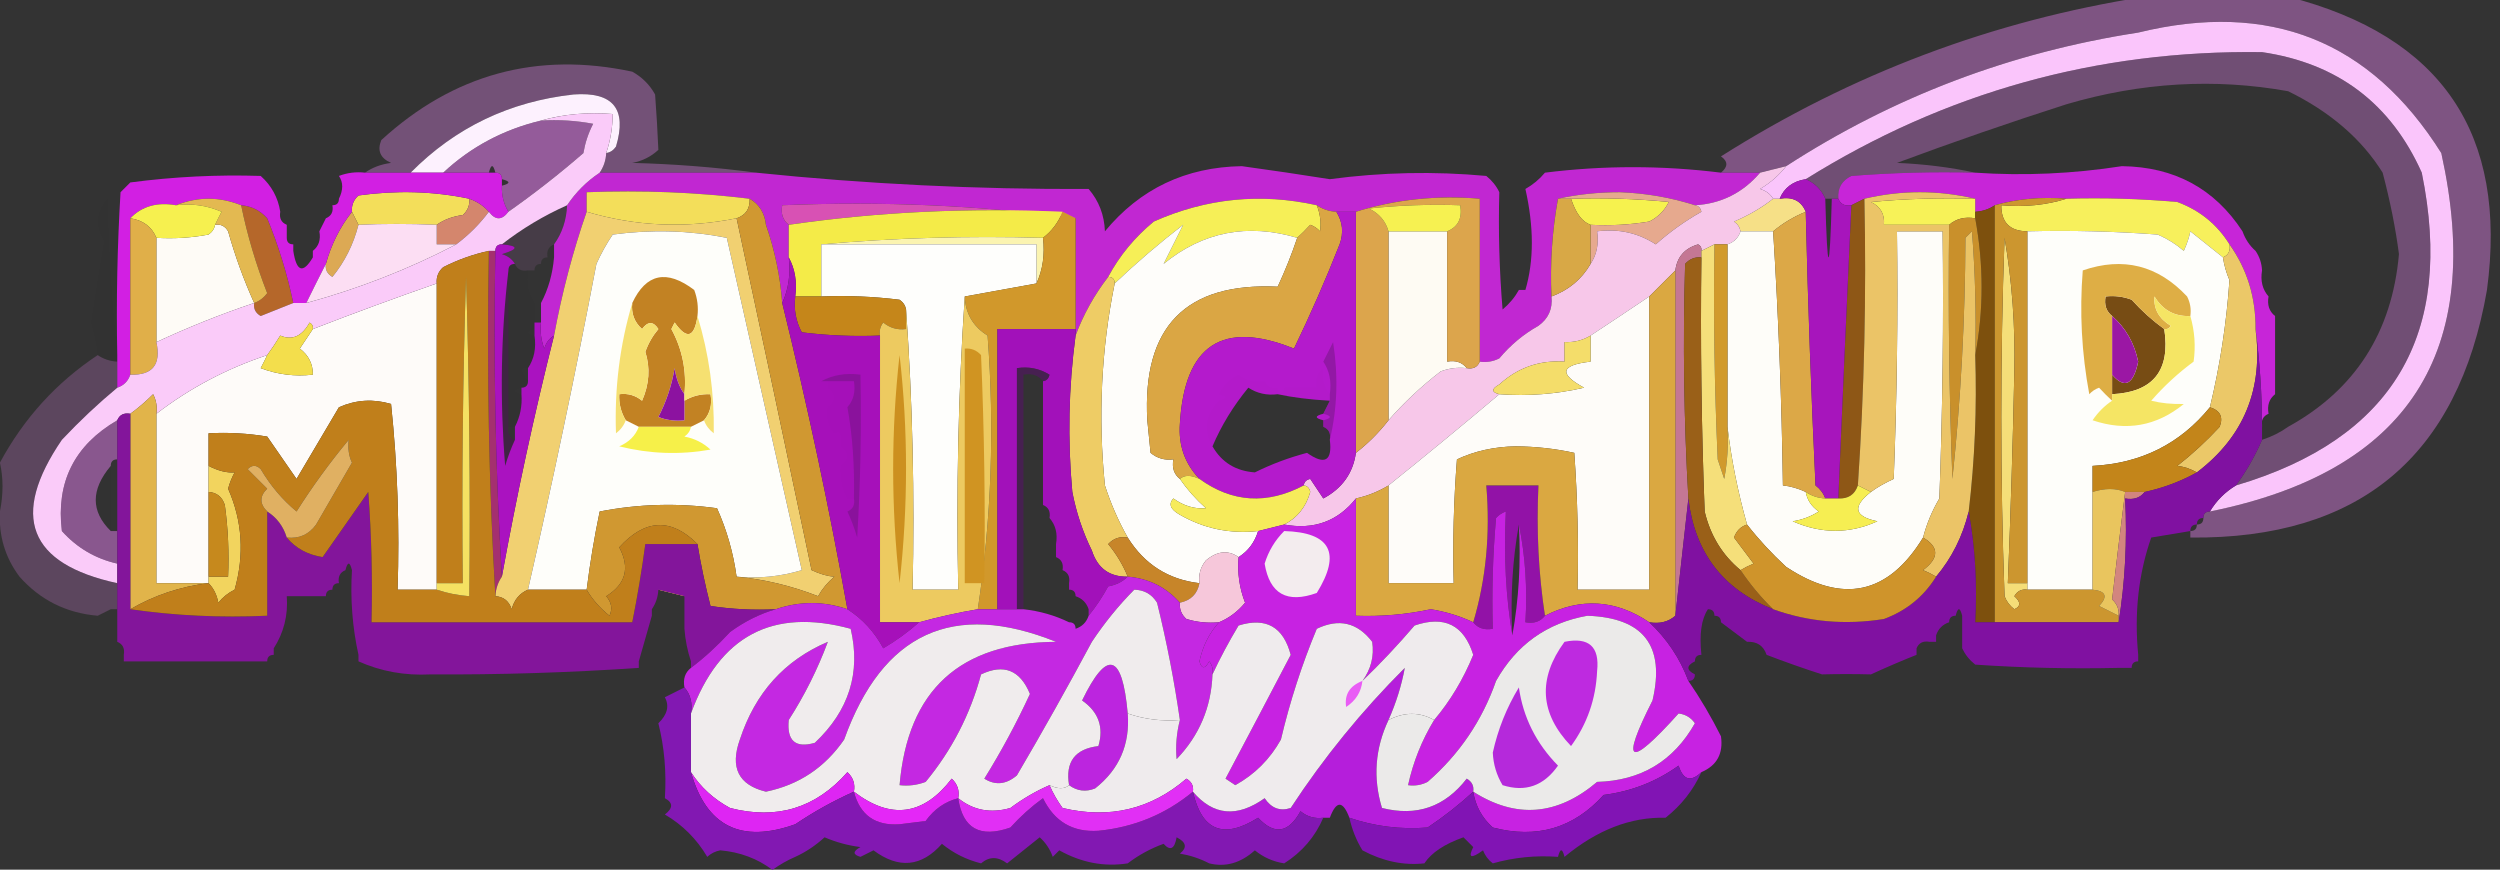 <svg width="1216" height="423" viewBox="0 0 1216 423" fill="none" xmlns="http://www.w3.org/2000/svg">
<rect x="0" y="0" width="1216" height="423" fill="#333333" stroke="none"/>
<g clip-path="url(#clip0_542_6279)">
<path opacity="0.01" fill-rule="evenodd" clip-rule="evenodd" d="M364.618 20.602C368.192 22.572 371.363 25.213 374.131 28.525C367.824 30.171 364.653 27.529 364.618 20.602Z" fill="black"/>
<path opacity="0.416" fill-rule="evenodd" clip-rule="evenodd" d="M1043.19 -1.586C1066.44 -1.586 1089.69 -1.586 1112.95 -1.586C1187.61 17.529 1219.85 65.069 1209.66 141.034C1195.65 222.126 1147.56 262.271 1065.38 261.469C1065.38 260.412 1065.38 259.355 1065.38 258.299C1067.5 258.299 1068.55 257.243 1068.55 255.13C1070.67 255.13 1071.72 254.074 1071.72 251.961C1071.72 249.848 1072.78 248.791 1074.9 248.791C1171.34 229.35 1208.86 171.245 1187.46 74.478C1153.08 19.75 1103.93 0.205 1040.02 15.845C978.012 25.398 920.936 47.055 868.788 80.817C864.561 81.873 860.331 82.93 856.104 83.986C849.763 83.986 843.421 83.986 837.079 83.986C840.561 81.143 840.561 78.502 837.079 76.063C900.516 35.895 969.219 10.012 1043.19 -1.586Z" fill="#E682F1"/>
<path opacity="0.357" fill-rule="evenodd" clip-rule="evenodd" d="M367.789 83.988C342.422 83.988 317.055 83.988 291.688 83.988C293.622 81.164 294.678 77.995 294.859 74.48C296.815 74.129 298.401 73.073 299.615 71.311C305.107 53.018 298.236 44.566 279.004 45.956C247.851 49.38 221.427 62.058 199.732 83.988C192.334 83.988 184.935 83.988 177.536 83.988C181.051 81.484 185.279 79.9 190.22 79.234C184.962 76.936 183.377 73.238 185.463 68.142C220.559 36.051 261.253 24.959 307.542 34.864C312.299 37.505 315.999 41.202 318.64 45.956C319.319 55.01 319.849 63.989 320.226 72.896C316.665 76.204 312.438 78.317 307.542 79.234C328.194 79.78 348.279 81.364 367.789 83.988Z" fill="#E786F1"/>
<path fill-rule="evenodd" clip-rule="evenodd" d="M294.858 74.476C296.919 68.343 297.975 62.004 298.029 55.46C285.754 54.462 274.127 55.518 263.149 58.629C244.85 63.013 228.996 71.465 215.586 83.984C210.301 83.984 205.016 83.984 199.731 83.984C221.426 62.053 247.85 49.376 279.004 45.952C298.235 44.562 305.106 53.014 299.614 71.307C298.4 73.069 296.814 74.125 294.858 74.476Z" fill="#FDF1FE"/>
<path opacity="0.522" fill-rule="evenodd" clip-rule="evenodd" d="M263.149 58.631C271.669 58.111 280.126 58.639 288.516 60.216C286.211 64.649 284.626 69.403 283.76 74.478C271.999 84.666 259.845 94.174 247.295 103.002C244.967 99.173 243.91 94.947 244.124 90.324C248.352 89.268 248.352 88.211 244.124 87.155C244.124 85.042 243.067 83.986 240.953 83.986C239.896 79.76 238.839 79.76 237.782 83.986C230.383 83.986 222.985 83.986 215.586 83.986C228.996 71.466 244.85 63.015 263.149 58.631Z" fill="#EE80F9"/>
<path opacity="0.878" fill-rule="evenodd" clip-rule="evenodd" d="M729.269 93.498C728.743 112.543 729.272 131.559 730.855 150.546C734.168 147.777 736.81 144.608 738.782 141.038C739.838 141.038 740.897 141.038 741.953 141.038C746.132 126.809 746.132 110.434 741.953 91.913C745.587 89.869 748.757 87.228 751.465 83.99C779.908 80.421 808.446 80.421 837.079 83.99C843.421 83.99 849.763 83.99 856.104 83.99C847.711 93.816 837.143 99.098 824.396 99.836C812.812 96.096 800.655 93.983 787.93 93.498C777.302 93.503 767.263 94.56 757.807 96.667C754.979 112.316 753.92 128.163 754.636 144.207C755.28 150.198 753.168 154.952 748.294 158.469C741.027 162.557 734.685 167.839 729.269 174.316C726.263 175.846 723.092 176.374 719.757 175.9C719.757 149.489 719.757 123.078 719.757 96.667C698.762 94.892 678.678 97.005 659.51 103.006C656.339 103.006 653.168 103.006 649.997 103.006C646.481 102.825 643.31 101.769 640.484 99.836C613.183 93.766 586.76 96.408 561.212 107.76C551.868 115.479 544.47 124.459 539.016 134.699C532.215 143.548 526.932 153.056 523.162 163.223C523.162 162.167 523.162 161.11 523.162 160.054C523.162 142.094 523.162 124.135 523.162 106.175C476.775 99.888 429.212 97.775 380.472 99.836C379.72 103.928 380.776 107.097 383.643 109.344C383.643 114.627 383.643 119.909 383.643 125.191C384.6 133.302 383.541 140.697 380.472 147.376C379.495 134.398 376.854 121.721 372.545 109.344C371.911 103.577 369.266 99.351 364.618 96.667C338.775 93.521 312.352 92.464 285.346 93.498C285.346 96.667 285.346 99.836 285.346 103.006C278.614 122.41 273.328 142.482 269.491 163.223C267.202 164.546 265.616 166.659 264.735 169.562C263.181 165.463 262.652 161.237 263.149 156.884C263.149 153.715 263.149 150.546 263.149 147.376C266.675 140.723 268.79 133.328 269.491 125.191C269.491 123.078 269.491 120.965 269.491 118.852C273.417 113.419 275.532 107.08 275.833 99.836C280.06 93.498 285.346 88.215 291.687 83.99C317.054 83.99 342.421 83.99 367.788 83.99C421.288 89.521 475.193 92.162 529.504 91.913C534.494 97.7 537.136 104.567 537.431 112.514C554.528 91.825 576.724 81.26 604.019 80.82C618.31 82.786 632.579 84.898 646.826 87.159C672.124 83.767 697.491 83.239 722.927 85.574C725.721 87.819 727.833 90.46 729.269 93.498Z" fill="#D526E8"/>
<path opacity="0.926" fill-rule="evenodd" clip-rule="evenodd" d="M1090.75 112.514C1092.12 116.347 1094.23 119.516 1097.09 122.022C1099.03 124.845 1100.08 128.015 1100.26 131.53C1099.41 136.597 1100.47 140.823 1103.43 144.207C1102.68 148.299 1103.74 151.468 1106.6 153.715C1106.6 166.392 1106.6 179.07 1106.6 191.747C1103.74 193.994 1102.68 197.163 1103.43 201.255C1100.78 202.338 1099.72 204.451 1100.26 207.594C1100.24 191.791 1099.18 175.944 1097.09 160.054C1097.22 144.651 1092.99 130.917 1084.41 118.852C1078.39 109.156 1069.94 102.289 1059.04 98.252C1041.1 96.669 1023.13 96.141 1005.14 96.667C992.862 95.669 981.234 96.725 970.257 99.836C967.431 101.769 964.26 102.825 960.744 103.006C960.744 100.893 960.744 98.78 960.744 96.667C942.775 92.441 924.808 92.441 906.839 96.667C904.724 97.723 902.612 98.78 900.497 99.836C897.352 100.38 895.24 99.323 894.155 96.667C893.711 91.521 895.826 87.823 900.497 85.574C920.553 83.991 940.634 83.463 960.744 83.99C984.392 85.591 1008.17 84.534 1032.09 80.82C1057.62 81.153 1077.17 91.718 1090.75 112.514Z" fill="#D224E5"/>
<path opacity="0.01" fill-rule="evenodd" clip-rule="evenodd" d="M729.269 93.492C733.918 96.177 736.562 100.402 737.196 106.17C738.252 103 739.311 99.831 740.367 96.662C741.949 111.414 742.479 126.204 741.953 141.032C740.897 141.032 739.838 141.032 738.782 141.032C736.809 144.603 734.168 147.772 730.855 150.54C729.272 131.553 728.743 112.537 729.269 93.492Z" fill="#0F0512"/>
<path fill-rule="evenodd" clip-rule="evenodd" d="M1005.14 96.666C1023.13 96.139 1041.1 96.668 1059.04 98.251C1069.94 102.288 1078.39 109.155 1084.41 118.851C1084.95 121.994 1083.89 124.107 1081.24 125.19C1076.01 121.039 1070.73 116.813 1065.38 112.512C1064.85 115.354 1063.79 118.523 1062.21 122.02C1058.41 118.752 1054.18 116.111 1049.53 114.097C1028.42 112.514 1007.28 111.985 986.111 112.512C977.616 112.434 973.389 108.209 973.427 99.835C984.658 100.827 995.227 99.77 1005.14 96.666Z" fill="#F7F05C"/>
<path fill-rule="evenodd" clip-rule="evenodd" d="M228.27 96.662C228.542 99.818 227.485 102.459 225.099 104.585C220.159 105.251 215.931 106.835 212.416 109.339C199.063 108.782 186.379 108.782 174.365 109.339C173.308 107.226 172.251 105.113 171.194 103C170.922 99.844 171.979 97.203 174.365 95.077C192.911 92.483 210.879 93.012 228.27 96.662Z" fill="#F3DE5A"/>
<path fill-rule="evenodd" clip-rule="evenodd" d="M523.162 106.172C521.047 105.116 518.936 104.059 516.821 103.003C471.245 100.946 426.853 103.059 383.643 109.342C380.777 107.095 379.721 103.925 380.473 99.834C429.212 97.773 476.776 99.885 523.162 106.172Z" fill="#D851B4"/>
<path fill-rule="evenodd" clip-rule="evenodd" d="M640.485 99.836C642.159 104.107 642.689 108.332 642.07 112.514C640.758 111.064 639.172 110.008 637.314 109.344C635.151 111.698 633.036 113.811 630.972 115.683C606.807 108.491 585.14 112.716 565.969 128.36C569.14 122.021 572.311 115.683 575.482 109.344C563.854 118.331 552.756 127.839 542.187 137.868C542.187 135.755 541.132 134.699 539.017 134.699C544.471 124.458 551.868 115.479 561.213 107.76C586.761 96.408 613.184 93.766 640.485 99.836Z" fill="#F6EF57"/>
<path fill-rule="evenodd" clip-rule="evenodd" d="M764.149 96.665C780.039 96.14 795.893 96.668 811.713 98.25C809.598 102.476 806.427 105.645 802.2 107.758C792.744 109.336 783.232 109.864 773.662 109.343C769.626 107.975 766.455 103.75 764.149 96.665Z" fill="#F6F24E"/>
<path fill-rule="evenodd" clip-rule="evenodd" d="M960.744 96.666C960.744 98.779 960.744 100.891 960.744 103.004C960.744 104.061 960.744 105.117 960.744 106.174C955.674 105.325 951.447 106.381 948.06 109.343C937.492 109.343 926.92 109.343 916.352 109.343C916.795 104.197 914.68 100.499 910.01 98.25C926.888 96.668 943.799 96.14 960.744 96.666Z" fill="#F7F258"/>
<path fill-rule="evenodd" clip-rule="evenodd" d="M117.289 99.836C122.33 100.242 126.558 102.355 129.973 106.175C135.516 119.62 139.744 133.354 142.656 147.376C137.463 149.464 132.178 151.577 126.802 153.715C124.273 152.266 123.216 150.153 123.631 147.376C126.133 146.48 128.247 144.895 129.973 142.622C124.473 128.521 120.245 114.259 117.289 99.836Z" fill="#B5672A"/>
<path fill-rule="evenodd" clip-rule="evenodd" d="M364.618 96.662C364.849 101.501 362.734 104.671 358.276 106.17C333.572 111.178 309.261 110.122 285.346 103.001C285.346 99.831 285.346 96.662 285.346 93.493C312.352 92.459 338.775 93.516 364.618 96.662Z" fill="#F3DE5A"/>
<path fill-rule="evenodd" clip-rule="evenodd" d="M862.446 96.668C863.502 96.668 864.561 96.668 865.617 96.668C871.905 95.58 876.135 97.693 878.301 103.007C872.492 105.379 867.206 108.548 862.446 112.515C857.16 112.515 851.878 112.515 846.592 112.515C846.24 110.558 845.184 108.973 843.421 107.761C850.482 104.778 856.824 101.081 862.446 96.668Z" fill="#F6E087"/>
<path fill-rule="evenodd" clip-rule="evenodd" d="M906.839 96.664C907.841 143.396 906.785 189.879 903.668 236.115C902.168 240.572 898.997 242.685 894.155 242.453C896.166 194.777 898.281 147.237 900.497 99.833C902.612 98.777 904.724 97.72 906.839 96.664Z" fill="#8E5716"/>
<path fill-rule="evenodd" clip-rule="evenodd" d="M970.257 99.836C970.257 167.448 970.257 235.061 970.257 302.673C967.086 302.673 963.915 302.673 960.744 302.673C961.765 284.107 960.709 266.148 957.573 248.794C960.544 223.614 961.6 198.259 960.744 172.731C964.898 150.858 964.898 128.673 960.744 106.175C960.744 105.118 960.744 104.062 960.744 103.005C964.261 102.825 967.432 101.769 970.257 99.836Z" fill="#7D500D"/>
<path fill-rule="evenodd" clip-rule="evenodd" d="M516.821 103.003C514.769 108.203 511.598 112.429 507.308 115.681C470.805 114.641 434.866 115.697 399.498 118.85C399.498 127.302 399.498 135.753 399.498 144.205C395.271 144.205 391.041 144.205 386.814 144.205C387.75 137.12 386.691 130.781 383.644 125.189C383.644 119.906 383.644 114.624 383.644 109.342C426.853 103.059 471.246 100.946 516.821 103.003Z" fill="#F4EB48"/>
<path fill-rule="evenodd" clip-rule="evenodd" d="M757.808 96.662C767.263 94.554 777.302 93.498 787.931 93.492C800.656 93.978 812.813 96.091 824.396 99.831C826.118 100.021 827.174 101.077 827.567 103C819.611 107.505 812.21 112.787 805.371 118.847C796.771 113.268 787.259 111.155 776.833 112.508C777.733 118.576 776.678 123.858 773.662 128.355C773.662 122.016 773.662 115.678 773.662 109.339C783.232 109.861 792.744 109.333 802.2 107.754C806.427 105.641 809.598 102.472 811.713 98.246C795.893 96.664 780.039 96.136 764.149 96.662C762.034 96.662 759.923 96.662 757.808 96.662Z" fill="#E6A98E"/>
<path fill-rule="evenodd" clip-rule="evenodd" d="M868.788 80.82C865.382 85.209 861.156 88.906 856.104 91.913C859.009 92.795 861.121 94.38 862.446 96.667C856.824 101.08 850.482 104.777 843.421 107.76C845.184 108.972 846.24 110.557 846.592 112.514C845.536 115.683 843.421 117.796 840.25 118.852C838.135 118.852 836.023 118.852 833.908 118.852C831.793 119.909 829.681 120.965 827.566 122.022C827.773 120.633 827.246 119.576 825.981 118.852C819.414 120.763 815.714 124.989 814.883 131.53C810.656 135.755 806.426 139.981 802.199 144.207C792.677 150.627 783.165 156.966 773.661 163.223C769.831 165.55 765.604 166.606 760.978 166.392C760.978 169.562 760.978 172.731 760.978 175.9C748.83 175.105 738.262 178.802 729.269 186.993C725.343 189.18 725.343 190.764 729.269 191.747C710.294 207.754 692.325 222.544 675.364 236.118C670.449 239.099 665.166 241.212 659.51 242.456C650.685 253.575 639.061 257.801 624.63 255.134C630.994 251.905 635.221 246.623 637.313 239.287C636.92 237.364 635.864 236.308 634.143 236.118C634.333 234.396 635.389 233.34 637.313 232.948C639.428 236.118 641.54 239.287 643.655 242.456C652.819 237.566 658.105 230.171 659.51 220.271C665.407 215.711 670.693 210.429 675.364 204.424C682.847 195.847 691.304 187.924 700.731 180.654C704.831 179.101 709.061 178.573 713.415 179.07C716.56 179.613 718.672 178.557 719.756 175.9C723.092 176.374 726.263 175.846 729.269 174.316C734.685 167.839 741.027 162.557 748.294 158.469C753.168 154.952 755.28 150.198 754.636 144.207C762.991 141.122 769.333 135.839 773.661 128.36C776.677 123.864 777.733 118.582 776.832 112.514C787.258 111.16 796.771 113.273 805.37 118.852C812.21 112.792 819.611 107.51 827.566 103.006C827.173 101.083 826.117 100.026 824.396 99.836C837.142 99.098 847.711 93.816 856.104 83.99C860.331 82.933 864.561 81.877 868.788 80.82Z" fill="#F7C7E9"/>
<path fill-rule="evenodd" clip-rule="evenodd" d="M104.605 109.338C107.384 108.923 109.498 109.98 110.947 112.507C114.324 124.52 118.552 136.141 123.631 147.37C107.45 152.812 91.596 159.151 76.067 166.386C76.067 149.483 76.067 132.579 76.067 115.676C84.588 116.196 93.044 115.668 101.434 114.092C103.197 112.879 104.254 111.294 104.605 109.338Z" fill="#FEFBF6"/>
<path opacity="0.031" fill-rule="evenodd" clip-rule="evenodd" d="M57.042 172.728C57.042 173.784 57.042 174.841 57.042 175.897C53.525 175.717 50.355 174.661 47.529 172.728C47.083 167.758 46.026 162.476 44.358 156.881C46.38 143.571 48.493 130.366 50.7 117.265C46.236 110 46.765 103.133 52.286 96.664C52.827 122.58 54.413 147.935 57.042 172.728Z" fill="#141414"/>
<path fill-rule="evenodd" clip-rule="evenodd" d="M171.194 103C172.251 105.113 173.308 107.226 174.365 109.339C171.912 118.892 167.684 127.344 161.682 134.693C159.153 133.245 158.096 131.132 158.511 128.355C161.122 118.909 165.349 110.458 171.194 103Z" fill="#DCA954"/>
<path fill-rule="evenodd" clip-rule="evenodd" d="M228.269 96.664C232.105 98.034 235.276 100.146 237.782 103.003C233.353 108.959 228.068 114.241 221.928 118.849C218.757 118.849 215.586 118.849 212.415 118.849C212.415 115.68 212.415 112.511 212.415 109.341C215.93 106.838 220.158 105.253 225.099 104.587C227.484 102.461 228.542 99.82 228.269 96.664Z" fill="#D4866D"/>
<path fill-rule="evenodd" clip-rule="evenodd" d="M630.972 115.682C628.251 123.765 625.081 131.688 621.459 139.452C576.706 137.289 555.568 158.946 558.042 204.424C558.571 209.706 559.098 214.988 559.627 220.27C562.833 222.922 566.533 223.978 570.725 223.44C569.974 227.531 571.03 230.701 573.896 232.948C577.463 238.11 581.693 242.864 586.58 247.21C581.012 247.655 575.729 246.07 570.725 242.456C568.211 245.167 569.267 247.808 573.896 250.379C585.654 257.135 598.337 259.776 611.947 258.302C610.279 263.786 607.108 268.012 602.434 270.98C597.396 267.426 592.11 267.955 586.58 272.564C583.926 275.769 582.87 279.467 583.409 283.657C568.306 281.909 556.678 274.514 548.529 261.472C544.004 253.473 540.304 245.022 537.431 236.117C534.064 202.725 535.649 169.975 542.187 137.868C552.756 127.838 563.854 118.33 575.482 109.344C572.311 115.682 569.14 122.021 565.969 128.36C585.14 112.716 606.807 108.49 630.972 115.682Z" fill="#FEFDFA"/>
<path fill-rule="evenodd" clip-rule="evenodd" d="M675.364 112.508C684.877 112.508 694.39 112.508 703.902 112.508C703.902 133.637 703.902 154.765 703.902 175.894C707.996 175.142 711.167 176.199 713.415 179.064C709.061 178.567 704.831 179.095 700.731 180.648C691.304 187.918 682.848 195.841 675.364 204.418C675.364 173.781 675.364 143.145 675.364 112.508Z" fill="#FEFBF3"/>
<path fill-rule="evenodd" clip-rule="evenodd" d="M846.592 112.508C851.878 112.508 857.16 112.508 862.446 112.508C865.03 153.471 866.616 194.673 867.203 236.112C870.833 236.489 874.534 237.546 878.301 239.281C879.001 243.195 881.116 246.364 884.642 248.789C880.745 251.265 876.519 252.849 871.959 253.543C885.901 259.709 899.641 259.709 913.18 253.543C901.879 251.237 900.82 246.483 910.009 239.281C913.279 236.909 916.979 234.796 921.108 232.942C922.693 192.811 923.223 152.667 922.693 112.508C930.091 112.508 937.491 112.508 944.889 112.508C945.419 155.835 944.889 199.149 943.304 242.45C939.746 248.494 937.105 254.832 935.376 261.466C918.431 289.18 896.235 293.934 868.788 275.728C861.704 269.191 855.362 262.324 849.763 255.128C845.276 239.235 842.105 223.389 840.25 207.588C840.25 178.007 840.25 148.427 840.25 118.846C843.421 117.79 845.536 115.677 846.592 112.508Z" fill="#FEFDF9"/>
<path fill-rule="evenodd" clip-rule="evenodd" d="M986.111 112.51C1007.28 111.983 1028.42 112.511 1049.53 114.095C1054.18 116.109 1058.41 118.75 1062.21 122.018C1063.79 118.521 1064.85 115.352 1065.38 112.51C1070.73 116.81 1076.01 121.036 1081.24 125.187C1081.8 128.974 1082.86 132.672 1084.41 136.28C1082.96 157.312 1079.79 177.913 1074.9 198.082C1060.39 215.895 1041.37 225.403 1017.82 226.606C1017.82 230.831 1017.82 235.057 1017.82 239.283C1017.82 255.13 1017.82 270.976 1017.82 286.823C1007.25 286.823 996.68 286.823 986.111 286.823C986.111 285.767 986.111 284.71 986.111 283.654C986.111 226.606 986.111 169.558 986.111 112.51Z" fill="#FEFEFA"/>
<path opacity="0.01" fill-rule="evenodd" clip-rule="evenodd" d="M1090.75 112.508C1098.7 112.927 1100.81 116.096 1097.09 122.016C1094.23 119.51 1092.12 116.341 1090.75 112.508Z" fill="#150617"/>
<path fill-rule="evenodd" clip-rule="evenodd" d="M399.498 118.853C434.866 115.7 470.805 114.644 507.308 115.684C508.266 123.795 507.207 131.19 504.137 137.869C504.137 131.53 504.137 125.192 504.137 118.853C469.257 118.853 434.378 118.853 399.498 118.853Z" fill="#FBF4B1"/>
<path fill-rule="evenodd" clip-rule="evenodd" d="M757.808 96.664C759.923 96.664 762.035 96.664 764.15 96.664C766.455 103.748 769.626 107.974 773.662 109.341C773.662 115.68 773.662 122.019 773.662 128.357C769.334 135.836 762.992 141.119 754.637 144.204C753.92 128.16 754.979 112.313 757.808 96.664Z" fill="#D8A846"/>
<path fill-rule="evenodd" clip-rule="evenodd" d="M960.743 106.174C964.897 128.673 964.897 150.858 960.743 172.73C961.27 152.63 960.743 132.558 959.158 112.513C958.102 113.569 957.043 114.626 955.987 115.682C955.863 155.073 953.749 194.161 949.645 232.947C948.06 191.76 947.53 150.558 948.06 109.344C951.446 106.382 955.673 105.325 960.743 106.174Z" fill="#C9902B"/>
<path fill-rule="evenodd" clip-rule="evenodd" d="M399.498 118.852C434.378 118.852 469.257 118.852 504.137 118.852C504.137 125.19 504.137 131.529 504.137 137.868C492.51 139.981 480.885 142.093 469.257 144.206C466.099 191.188 465.043 238.728 466.087 286.826C458.689 286.826 451.288 286.826 443.89 286.826C444.934 240.84 443.878 195.413 440.72 150.545C440.368 148.588 439.312 147.003 437.549 145.791C424.91 144.21 412.226 143.682 399.498 144.206C399.498 135.755 399.498 127.303 399.498 118.852Z" fill="#FEFEFC"/>
<path fill-rule="evenodd" clip-rule="evenodd" d="M719.757 175.895C718.672 178.552 716.56 179.609 713.415 179.065C711.167 176.2 707.996 175.143 703.902 175.895C703.902 154.766 703.902 133.638 703.902 112.509C709.217 110.343 711.332 106.117 710.244 99.832C695.407 99.306 680.612 99.834 665.852 101.416C670.808 103.821 673.979 107.519 675.364 112.509C675.364 143.146 675.364 173.782 675.364 204.419C670.693 210.424 665.408 215.706 659.51 220.266C659.51 181.178 659.51 142.089 659.51 103.001C678.678 97.001 698.762 94.888 719.757 96.662C719.757 123.073 719.757 149.484 719.757 175.895Z" fill="#DCA54C"/>
<path fill-rule="evenodd" clip-rule="evenodd" d="M703.902 112.515C694.39 112.515 684.877 112.515 675.364 112.515C673.979 107.525 670.808 103.827 665.852 101.422C680.612 99.84 695.407 99.312 710.244 99.837C711.332 106.123 709.217 110.349 703.902 112.515Z" fill="#F6F151"/>
<path opacity="0.106" fill-rule="evenodd" clip-rule="evenodd" d="M275.833 99.836C275.532 107.08 273.417 113.419 269.491 118.852C266.834 119.935 265.775 122.048 266.32 125.191C264.206 125.191 263.149 126.247 263.149 128.36C261.035 128.36 259.978 129.416 259.978 131.529C258.922 131.529 257.864 131.529 256.808 131.529C253.663 132.073 251.549 131.016 250.466 128.36C249.142 126.073 247.028 124.488 244.124 123.606C252.359 121.136 252.359 119.552 244.124 118.852C253.847 111.278 264.416 104.939 275.833 99.836Z" fill="#E685F1"/>
<path fill-rule="evenodd" clip-rule="evenodd" d="M986.111 283.654C986.111 284.711 986.111 285.767 986.111 286.824C983.333 286.409 981.218 287.465 979.769 289.993C982.959 292.832 982.959 294.944 979.769 296.332C977.575 294.667 975.99 292.554 975.013 289.993C972.898 231.889 972.898 173.784 975.013 115.68C978.663 136.822 980.248 158.48 979.769 180.651C979.065 215.007 978.006 249.341 976.598 283.654C979.769 283.654 982.94 283.654 986.111 283.654Z" fill="#F5DE78"/>
<path opacity="0.01" fill-rule="evenodd" clip-rule="evenodd" d="M266.32 125.188C267.376 125.188 268.435 125.188 269.491 125.188C268.79 133.324 266.675 140.719 263.149 147.373C262.093 147.373 261.035 147.373 259.979 147.373C261.791 141.478 261.791 136.196 259.979 131.526C262.093 131.526 263.149 130.47 263.149 128.357C263.149 126.244 264.206 125.188 266.32 125.188Z" fill="#140815"/>
<path opacity="0.01" fill-rule="evenodd" clip-rule="evenodd" d="M1112.95 207.59C1109.23 210.267 1105 212.38 1100.26 213.929C1100.26 211.816 1100.26 209.703 1100.26 207.59C1099.72 204.447 1100.78 202.334 1103.43 201.251C1106.3 199.004 1107.36 195.835 1106.6 191.743C1110.83 179.066 1110.83 166.389 1106.6 153.711C1107.68 147.222 1106.63 144.053 1103.43 144.203C1100.47 140.82 1099.41 136.594 1100.26 131.526C1102.55 130.203 1104.14 128.09 1105.02 125.188C1107.94 133.432 1110.05 141.883 1111.36 150.542C1112.56 170.321 1113.09 189.337 1112.95 207.59Z" fill="#0E060F"/>
<path fill-rule="evenodd" clip-rule="evenodd" d="M833.909 118.852C836.024 118.852 838.135 118.852 840.25 118.852C840.25 148.432 840.25 178.013 840.25 207.593C840.77 216.11 840.241 224.561 838.665 232.947C837.609 229.778 836.55 226.609 835.494 223.439C833.909 188.593 833.379 153.73 833.909 118.852Z" fill="#D19A2C"/>
<path fill-rule="evenodd" clip-rule="evenodd" d="M136.314 103.001C135.77 106.144 136.828 108.257 139.485 109.34C139.485 111.453 139.485 113.565 139.485 115.678C139.485 117.791 140.542 118.848 142.656 118.848C142.656 119.904 142.656 120.961 142.656 122.017C144.199 132.205 147.37 133.261 152.169 125.186C152.169 124.13 152.169 123.073 152.169 122.017C155.035 119.77 156.092 116.601 155.34 112.509C156.397 110.396 157.454 108.283 158.511 106.17C161.169 105.088 162.226 102.975 161.682 99.832C163.796 99.832 164.852 98.775 164.852 96.662C166.981 92.393 166.981 88.695 164.852 85.57C168.953 84.017 173.181 83.489 177.536 83.985C184.935 83.985 192.334 83.985 199.732 83.985C205.017 83.985 210.302 83.985 215.587 83.985C222.985 83.985 230.384 83.985 237.783 83.985C238.84 83.985 239.897 83.985 240.954 83.985C243.068 83.985 244.125 85.041 244.125 87.154C244.125 88.211 244.125 89.267 244.125 90.324C243.911 94.947 244.968 99.173 247.295 103.001C244.125 107.227 240.954 107.227 237.783 103.001C235.276 100.145 232.105 98.032 228.27 96.662C210.879 93.012 192.911 92.484 174.365 95.078C171.979 97.204 170.922 99.845 171.194 103.001C165.349 110.459 161.122 118.911 158.511 128.356C155.384 134.46 152.213 140.799 148.998 147.372C146.884 147.372 144.77 147.372 142.656 147.372C139.744 133.35 135.516 119.616 129.973 106.17C126.558 102.351 122.33 100.238 117.289 99.832C106.72 95.606 96.15 95.606 85.58 99.832C76.424 98.215 69.025 100.328 63.384 106.17C63.384 131.525 63.384 156.88 63.384 182.234C62.327 185.404 60.213 187.517 57.042 188.573C57.042 184.347 57.042 180.121 57.042 175.896C57.042 174.839 57.042 173.783 57.042 172.726C56.515 146.294 57.043 119.883 58.628 93.493C60.213 91.909 61.799 90.324 63.384 88.739C84.5 85.954 105.639 84.897 126.802 85.57C132.066 90.285 135.236 96.095 136.314 103.001Z" fill="#D21FE3"/>
<path fill-rule="evenodd" clip-rule="evenodd" d="M85.58 99.833C96.15 95.608 106.719 95.608 117.289 99.833C120.245 114.257 124.473 128.519 129.972 142.619C128.247 144.892 126.133 146.477 123.631 147.373C118.552 136.145 114.324 124.524 110.947 112.511C109.498 109.983 107.384 108.926 104.605 109.341C105.569 107.282 106.626 105.169 107.776 103.003C100.665 99.915 93.266 98.858 85.58 99.833Z" fill="#E3B951"/>
<path fill-rule="evenodd" clip-rule="evenodd" d="M85.58 99.83C93.266 98.856 100.665 99.912 107.776 103C106.626 105.166 105.569 107.279 104.605 109.338C104.254 111.295 103.197 112.88 101.434 114.092C93.044 115.669 84.588 116.197 76.067 115.677C73.812 110.285 69.584 107.115 63.384 106.169C69.025 100.326 76.423 98.213 85.58 99.83Z" fill="#F6F04F"/>
<path opacity="0.01" fill-rule="evenodd" clip-rule="evenodd" d="M155.34 112.511C156.092 116.602 155.035 119.772 152.169 122.019C148.541 119.855 148.541 120.912 152.169 125.188C147.37 133.263 144.199 132.207 142.656 122.019C146.884 120.962 146.884 119.906 142.656 118.849C140.542 118.849 139.485 117.793 139.485 115.68C143.713 113.567 143.713 111.454 139.485 109.341C136.828 108.258 135.77 106.145 136.314 103.003C138.603 101.68 140.188 99.567 141.071 96.664C144.229 103.511 148.985 108.794 155.34 112.511Z" fill="#110612"/>
<path opacity="0.01" fill-rule="evenodd" clip-rule="evenodd" d="M164.852 96.667C164.852 98.78 163.795 99.836 161.681 99.836C159.024 100.919 157.966 103.032 158.511 106.175C154.956 101.137 155.484 95.855 160.096 90.328C160.979 93.231 162.564 95.344 164.852 96.667Z" fill="#0B020B"/>
<path fill-rule="evenodd" clip-rule="evenodd" d="M212.416 109.34C212.416 112.509 212.416 115.678 212.416 118.848C215.587 118.848 218.757 118.848 221.928 118.848C198.861 130.88 174.551 140.388 148.998 147.371C152.213 140.799 155.384 134.46 158.511 128.355C158.096 131.133 159.153 133.246 161.682 134.694C167.684 127.344 171.912 118.893 174.365 109.34C186.379 108.783 199.063 108.783 212.416 109.34Z" fill="#FCDEF3"/>
<path opacity="0.373" fill-rule="evenodd" clip-rule="evenodd" d="M247.296 131.523C247.296 156.878 247.296 182.233 247.296 207.587C246.752 210.73 247.809 212.843 250.467 213.926C248.596 217.938 247.011 222.164 245.71 226.603C243.095 194.354 243.623 162.661 247.296 131.523Z" fill="#530D60"/>
<path opacity="0.031" fill-rule="evenodd" clip-rule="evenodd" d="M250.466 128.359C251.549 131.016 253.663 132.073 256.808 131.529C255.905 137.597 256.963 142.879 259.978 147.375C259.978 150.545 259.978 153.714 259.978 156.883C259.978 157.94 259.978 158.996 259.978 160.053C255.751 161.109 255.751 162.166 259.978 163.222C260.881 169.29 259.823 174.572 256.808 179.069C252.895 178.387 252.895 180.5 256.808 185.407C256.808 187.52 255.751 188.577 253.637 188.577C249.409 189.633 249.409 190.69 253.637 191.746C254.062 197.424 253.005 202.706 250.466 207.593C249.409 207.593 248.352 207.593 247.295 207.593C247.295 182.238 247.295 156.883 247.295 131.529C247.295 129.416 248.352 128.359 250.466 128.359Z" fill="#1C181D"/>
<path fill-rule="evenodd" clip-rule="evenodd" d="M237.782 122.016C238.839 122.016 239.896 122.016 240.953 122.016C239.908 175.393 240.964 228.215 244.124 280.482C242.191 283.306 241.134 286.475 240.953 289.99C237.785 236.356 236.728 180.365 237.782 122.016Z" fill="#A4306F"/>
<path fill-rule="evenodd" clip-rule="evenodd" d="M827.566 122.021C827.566 123.077 827.566 124.134 827.566 125.19C824.408 124.918 821.767 125.975 819.639 128.36C818.507 166.403 819.037 204.435 821.225 242.455C819.11 261.471 816.998 280.487 814.883 299.503C814.883 243.512 814.883 187.521 814.883 131.529C815.714 124.988 819.414 120.762 825.981 118.852C827.246 119.575 827.772 120.632 827.566 122.021Z" fill="#C47794"/>
<path fill-rule="evenodd" clip-rule="evenodd" d="M63.384 106.172C69.584 107.118 73.812 110.288 76.067 115.68C76.067 132.583 76.067 149.486 76.067 166.389C78.425 177.322 74.198 182.604 63.384 182.236C63.384 156.881 63.384 131.527 63.384 106.172Z" fill="#E0AF49"/>
<path fill-rule="evenodd" clip-rule="evenodd" d="M212.415 137.867C212.415 186.463 212.415 235.06 212.415 283.656C212.415 284.713 212.415 285.769 212.415 286.826C206.074 286.826 199.732 286.826 193.39 286.826C194.4 256.453 193.343 226.344 190.219 196.5C181.572 193.906 173.116 194.434 164.852 198.084C157.982 209.705 151.112 221.326 144.241 232.947C139.485 226.08 134.729 219.213 129.972 212.346C120.518 210.768 111.005 210.24 101.434 210.762C101.434 216.044 101.434 221.326 101.434 226.608C101.434 230.834 101.434 235.06 101.434 239.286C101.434 253.019 101.434 266.753 101.434 280.487C101.434 281.543 101.434 282.6 101.434 283.656C92.979 283.656 84.523 283.656 76.067 283.656C76.067 256.189 76.067 228.721 76.067 201.254C92.286 188.78 110.254 179.272 129.972 172.73C129.009 174.79 127.952 176.902 126.802 179.068C135.003 182.174 143.458 183.231 152.169 182.238C152.231 177.031 150.118 172.805 145.827 169.56C148.023 166.335 150.137 163.165 152.169 160.053C172.269 152.256 192.352 144.861 212.415 137.867Z" fill="#FEFBF9"/>
<path fill-rule="evenodd" clip-rule="evenodd" d="M1052.7 160.051C1055.77 180.197 1047.32 190.761 1027.33 191.744C1027.33 188.575 1027.33 185.405 1027.33 182.236C1033.43 189.28 1037.66 187.167 1040.02 175.897C1038.16 166.868 1033.93 159.473 1027.33 153.712C1024.47 151.465 1023.41 148.296 1024.16 144.204C1028.52 143.707 1032.75 144.236 1036.85 145.789C1041.72 151.2 1047.01 155.954 1052.7 160.051Z" fill="#774C14"/>
<path fill-rule="evenodd" clip-rule="evenodd" d="M516.82 103C518.935 104.056 521.047 105.113 523.162 106.169C523.162 124.129 523.162 142.088 523.162 160.048C510.478 160.048 497.795 160.048 485.111 160.048C485.111 205.475 485.111 250.902 485.111 296.329C481.94 296.329 478.769 296.329 475.599 296.329C482.226 252.504 483.811 208.133 480.355 163.217C473.29 158.807 469.593 152.469 469.257 144.201C480.884 142.088 492.509 139.976 504.137 137.863C507.206 131.184 508.265 123.789 507.307 115.677C511.598 112.425 514.769 108.199 516.82 103Z" fill="#D1982B"/>
<path fill-rule="evenodd" clip-rule="evenodd" d="M640.485 99.836C643.31 101.769 646.481 102.825 649.998 103.005C653.083 107.976 653.612 113.258 651.583 118.852C644.775 136.126 637.377 153.029 629.387 169.561C594.669 155.543 576.173 167.692 573.896 206.009C573.107 216.542 576.278 225.521 583.409 232.948C579.293 230.996 576.122 230.996 573.896 232.948C571.03 230.701 569.974 227.531 570.726 223.44C566.534 223.979 562.833 222.922 559.627 220.271C559.098 214.988 558.572 209.706 558.042 204.424C555.569 158.946 576.706 137.289 621.46 139.453C625.081 131.688 628.252 123.765 630.972 115.683C633.037 113.811 635.152 111.698 637.314 109.344C639.172 110.007 640.758 111.064 642.07 112.513C642.689 108.332 642.159 104.106 640.485 99.836Z" fill="#DAA644"/>
<path fill-rule="evenodd" clip-rule="evenodd" d="M802.2 144.203C802.2 191.743 802.2 239.283 802.2 286.823C790.572 286.823 778.948 286.823 767.32 286.823C767.846 264.613 767.32 242.427 765.734 220.267C756.494 218.224 746.982 217.167 737.196 217.098C726.809 217.281 717.296 219.393 708.659 223.436C707.073 243.481 706.547 263.553 707.073 283.654C696.505 283.654 685.933 283.654 675.364 283.654C675.364 267.807 675.364 251.96 675.364 236.114C692.325 222.54 710.295 207.75 729.269 191.743C743.17 192.775 756.91 191.718 770.491 188.574C758.007 181.764 759.066 177.538 773.662 175.896C773.662 171.671 773.662 167.445 773.662 163.219C783.165 156.962 792.677 150.624 802.2 144.203Z" fill="#FEFCF9"/>
<path fill-rule="evenodd" clip-rule="evenodd" d="M386.814 144.204C391.04 144.204 395.27 144.204 399.497 144.204C412.225 143.679 424.909 144.208 437.548 145.788C439.311 147.001 440.367 148.586 440.719 150.542C440.719 153.712 440.719 156.881 440.719 160.05C436.527 160.589 432.826 159.533 429.621 156.881C428.149 158.765 427.62 160.878 428.035 163.22C415.307 163.744 402.624 163.216 389.985 161.635C387.112 156.249 386.056 150.439 386.814 144.204Z" fill="#C5861A"/>
<path fill-rule="evenodd" clip-rule="evenodd" d="M960.744 96.661C943.799 96.135 926.888 96.663 910.01 98.246C914.68 100.495 916.795 104.192 916.352 109.339C926.92 109.339 937.492 109.339 948.06 109.339C947.531 150.554 948.06 191.755 949.646 232.943C953.749 194.157 955.864 155.068 955.988 115.677C957.043 114.621 958.103 113.564 959.158 112.508C960.744 132.553 961.27 152.625 960.744 172.725C961.6 198.254 960.544 223.609 957.573 248.789C954.653 260.83 949.367 271.394 941.719 280.483C939.711 279.28 937.596 278.223 935.377 277.313C943.253 271.389 943.253 266.107 935.377 261.467C937.105 254.833 939.746 248.494 943.304 242.451C944.889 199.149 945.419 155.835 944.889 112.508C937.492 112.508 930.091 112.508 922.693 112.508C923.223 152.667 922.693 192.812 921.108 232.943C916.979 234.796 913.279 236.909 910.01 239.281C907.895 238.225 905.783 237.168 903.668 236.112C906.785 189.877 907.841 143.393 906.839 96.661C924.808 92.436 942.774 92.436 960.744 96.661Z" fill="#EBC467"/>
<path fill-rule="evenodd" clip-rule="evenodd" d="M833.909 118.852C833.379 153.73 833.909 188.593 835.494 223.439C836.55 226.609 837.609 229.778 838.665 232.947C840.241 224.561 840.77 216.11 840.25 207.593C842.105 223.394 845.276 239.24 849.763 255.133C846.662 256.118 844.547 258.231 843.421 261.471C846.592 265.697 849.763 269.923 852.934 274.149C850.714 275.059 848.599 276.115 846.592 277.318C837.733 269.967 831.917 260.459 829.152 248.794C827.567 207.606 827.037 166.405 827.567 125.19C827.567 124.134 827.567 123.077 827.567 122.021C829.682 120.965 831.794 119.908 833.909 118.852Z" fill="#F5DF7A"/>
<path fill-rule="evenodd" clip-rule="evenodd" d="M1074.9 248.793C1078.07 243.51 1082.29 239.285 1087.58 236.115C1163.93 213.5 1194.05 162.79 1177.95 83.988C1162.88 50.292 1136.99 30.748 1100.26 25.355C1020.04 24.268 946.05 44.868 878.301 87.157C872.102 88.103 867.872 91.273 865.617 96.665C864.561 96.665 863.502 96.665 862.446 96.665C861.121 94.378 859.009 92.793 856.104 91.911C861.156 88.904 865.382 85.207 868.788 80.818C920.936 47.056 978.012 25.399 1040.02 15.847C1103.93 0.207 1153.08 19.751 1187.46 74.48C1208.86 171.247 1171.34 229.351 1074.9 248.793Z" fill="#FAC5FB"/>
<path fill-rule="evenodd" clip-rule="evenodd" d="M1027.33 153.711C1033.93 159.472 1038.16 166.867 1040.02 175.896C1037.66 187.166 1033.43 189.279 1027.33 182.235C1027.33 172.727 1027.33 163.219 1027.33 153.711Z" fill="#9B17A4"/>
<path fill-rule="evenodd" clip-rule="evenodd" d="M263.15 58.635C274.127 55.524 285.755 54.467 298.029 55.465C297.975 62.009 296.92 68.348 294.858 74.481C294.678 77.996 293.622 81.165 291.688 83.989C285.346 88.215 280.06 93.497 275.833 99.836C264.417 104.939 253.847 111.278 244.124 118.852C242.01 118.852 240.953 119.908 240.953 122.021C239.897 122.021 238.839 122.021 237.783 122.021C230.097 123.703 222.699 126.344 215.586 129.945C213.201 132.071 212.143 134.712 212.416 137.868C192.352 144.861 172.27 152.256 152.169 160.053C152.376 158.664 151.848 157.608 150.583 156.884C146.871 163.589 142.115 165.702 136.314 163.223C134.172 166.714 132.058 169.883 129.973 172.731C110.254 179.273 92.286 188.781 76.067 201.255C76.542 197.92 76.013 194.751 74.482 191.747C70.851 195.348 67.152 198.518 63.384 201.255C60.24 200.711 58.126 201.767 57.042 204.424C36.169 216.569 27.185 234.529 30.09 258.302C37.423 266.455 46.407 271.737 57.042 274.149C57.042 277.318 57.042 280.488 57.042 283.657C13.792 274.264 4.808 251.022 30.09 213.932C38.743 204.743 47.727 196.291 57.042 188.577C60.213 187.521 62.327 185.408 63.384 182.239C74.198 182.607 78.425 177.325 76.067 166.392C91.596 159.157 107.45 152.818 123.631 147.376C123.216 150.154 124.273 152.267 126.802 153.715C132.178 151.577 137.462 149.464 142.656 147.376C144.77 147.376 146.884 147.376 148.998 147.376C174.55 140.393 198.861 130.885 221.928 118.852C228.069 114.243 233.353 108.961 237.783 103.005C240.953 107.231 244.124 107.231 247.295 103.005C259.845 94.177 272 84.669 283.76 74.481C284.626 69.407 286.211 64.653 288.517 60.219C280.127 58.643 271.67 58.115 263.15 58.635Z" fill="#FACBF9"/>
<path fill-rule="evenodd" clip-rule="evenodd" d="M152.169 160.052C150.137 163.165 148.023 166.334 145.827 169.56C150.118 172.805 152.232 177.03 152.169 182.237C143.459 183.231 135.003 182.174 126.802 179.068C127.952 176.902 129.009 174.789 129.973 172.729C132.058 169.882 134.172 166.713 136.314 163.221C142.115 165.701 146.871 163.588 150.583 156.883C151.848 157.607 152.376 158.663 152.169 160.052Z" fill="#F3DE4C"/>
<path fill-rule="evenodd" clip-rule="evenodd" d="M773.662 163.219C773.662 167.444 773.662 171.67 773.662 175.896C759.066 177.538 758.007 181.763 770.491 188.573C756.91 191.718 743.171 192.775 729.269 191.743C725.344 190.76 725.344 189.176 729.269 186.989C738.262 178.798 748.831 175.101 760.978 175.896C760.978 172.727 760.978 169.557 760.978 166.388C765.605 166.602 769.831 165.545 773.662 163.219Z" fill="#F4DD6A"/>
<path fill-rule="evenodd" clip-rule="evenodd" d="M1065.38 153.713C1057.76 154.052 1051.95 150.883 1047.94 144.205C1047.43 150.185 1050.07 154.939 1055.87 158.467C1055.15 159.731 1054.09 160.259 1052.7 160.052C1047 155.955 1041.72 151.201 1036.84 145.79C1032.74 144.237 1028.52 143.709 1024.16 144.205C1023.41 148.297 1024.47 151.466 1027.33 153.713C1027.33 163.221 1027.33 172.729 1027.33 182.237C1027.33 185.407 1027.33 188.576 1027.33 191.745C1027.33 192.802 1027.33 193.858 1027.33 194.915C1025.27 193.043 1023.15 190.93 1020.99 188.576C1019.13 189.239 1017.55 190.296 1016.23 191.745C1012.5 171.774 1011.44 151.701 1013.06 131.528C1032.67 124.789 1049.58 129.015 1063.8 144.205C1065.33 147.21 1065.86 150.379 1065.38 153.713Z" fill="#DEAE45"/>
<path fill-rule="evenodd" clip-rule="evenodd" d="M469.257 144.203C469.593 152.47 473.29 158.809 480.355 163.219C483.811 208.135 482.226 252.506 475.599 296.331C465.962 297.947 456.45 300.06 447.061 302.67C440.719 302.67 434.377 302.67 428.035 302.67C428.035 256.186 428.035 209.703 428.035 163.219C427.62 160.877 428.15 158.764 429.621 156.88C432.827 159.532 436.527 160.589 440.719 160.05C440.719 156.88 440.719 153.711 440.719 150.542C443.877 195.41 444.933 240.837 443.89 286.823C451.288 286.823 458.688 286.823 466.086 286.823C465.043 238.725 466.099 191.185 469.257 144.203Z" fill="#EDCA60"/>
<path fill-rule="evenodd" clip-rule="evenodd" d="M1084.41 118.852C1092.99 130.917 1097.22 144.65 1097.09 160.053C1100.95 189.175 1091.44 212.417 1068.55 229.778C1065.29 227.96 1062.12 226.904 1059.04 226.609C1066.39 220.853 1073.26 214.515 1079.65 207.593C1081.51 202.846 1079.92 199.677 1074.9 198.085C1079.78 177.916 1082.96 157.315 1084.41 136.283C1082.86 132.675 1081.8 128.977 1081.24 125.19C1083.89 124.107 1084.95 121.994 1084.41 118.852Z" fill="#EBC868"/>
<path fill-rule="evenodd" clip-rule="evenodd" d="M437.548 172.727C441.746 209.195 441.746 246.171 437.548 283.653C433.394 246.482 433.394 209.507 437.548 172.727Z" fill="#CC901F"/>
<path fill-rule="evenodd" clip-rule="evenodd" d="M827.566 125.19C827.037 166.405 827.566 207.606 829.152 248.794C831.917 260.459 837.732 269.967 846.592 277.318C851.354 284.36 856.637 290.699 862.446 296.334C838.059 286.722 824.316 268.762 821.225 242.455C819.037 204.435 818.507 166.403 819.639 128.36C821.767 125.975 824.408 124.918 827.566 125.19Z" fill="#9A6018"/>
<path opacity="0.337" fill-rule="evenodd" clip-rule="evenodd" d="M1087.58 236.114C1092.61 229.235 1096.84 221.84 1100.26 213.929C1105 212.38 1109.23 210.267 1112.95 207.59C1145.51 189.631 1163.48 161.635 1166.85 123.603C1165.21 110.974 1162.56 97.769 1158.92 83.986C1148.68 67.565 1133.35 54.36 1112.95 44.369C1077.24 37.955 1041.3 40.068 1005.14 50.708C977.416 59.591 949.937 69.099 922.693 79.232C935.973 79.79 948.656 81.375 960.744 83.986C940.634 83.459 920.553 83.988 900.497 85.571C895.826 87.82 893.711 91.517 894.155 96.663C893.099 96.663 892.04 96.663 890.984 96.663C889.928 96.663 888.869 96.663 887.813 96.663C885.911 92.226 882.74 89.056 878.301 87.155C946.05 44.867 1020.04 24.266 1100.26 25.353C1136.99 30.747 1162.88 50.291 1177.95 83.986C1194.05 162.789 1163.93 213.498 1087.58 236.114Z" fill="#E983F4"/>
<path fill-rule="evenodd" clip-rule="evenodd" d="M1065.38 153.711C1067.5 161.062 1068.03 168.457 1066.97 175.896C1059.42 181.471 1052.55 187.809 1046.36 194.912C1051.18 196.116 1056.46 196.644 1062.21 196.497C1048.96 207.305 1034.17 209.946 1017.82 204.42C1020.48 200.506 1023.65 197.337 1027.33 194.912C1027.33 193.856 1027.33 192.799 1027.33 191.743C1047.32 190.76 1055.77 180.196 1052.7 160.05C1054.09 160.257 1055.15 159.729 1055.87 158.465C1050.07 154.937 1047.43 150.183 1047.94 144.203C1051.95 150.881 1057.76 154.05 1065.38 153.711Z" fill="#F5E564"/>
<path fill-rule="evenodd" clip-rule="evenodd" d="M285.345 103C309.26 110.121 333.571 111.178 358.276 106.169C370.582 163.241 382.736 220.289 394.741 277.313C398.873 279.253 402.573 280.31 405.839 280.483C402.598 283.189 399.957 286.358 397.912 289.991C385.101 284.955 371.892 281.785 358.276 280.483C369.05 281.498 379.622 280.441 389.985 277.313C377.827 223.404 365.67 169.525 353.519 115.677C335.287 112.062 316.788 111.534 298.029 114.093C294.985 118.591 292.344 123.345 290.102 128.355C279.955 181.462 268.857 234.285 256.808 286.821C252.717 288.589 250.075 291.758 248.88 296.329C247.558 292.348 244.916 290.236 240.953 289.991C241.134 286.476 242.19 283.306 244.124 280.483C251.27 241.1 259.725 202.012 269.491 163.217C273.328 142.477 278.614 122.404 285.345 103ZM320.225 286.821C325.387 282.534 329.617 283.59 332.909 289.991C328.682 288.934 324.452 287.878 320.225 286.821Z" fill="#F1D071"/>
<path fill-rule="evenodd" clip-rule="evenodd" d="M358.276 280.488C356.7 268.937 353.529 257.844 348.763 247.21C329.649 244.579 310.624 245.107 291.687 248.795C289.056 261.374 286.944 274.051 285.346 286.827C275.833 286.827 266.32 286.827 256.808 286.827C268.857 234.29 279.955 181.468 290.102 128.36C292.344 123.351 294.985 118.597 298.029 114.098C316.788 111.54 335.287 112.068 353.52 115.683C365.67 169.531 377.828 223.409 389.985 277.319C379.622 280.447 369.051 281.504 358.276 280.488Z" fill="#FEFEFA"/>
<path fill-rule="evenodd" clip-rule="evenodd" d="M339.251 153.713C337.77 164.254 334.07 165.31 328.153 156.883C327.623 157.939 327.097 158.996 326.568 160.052C331.907 169.916 334.019 180.481 332.909 191.745C330.404 188.232 328.819 184.006 328.153 179.068C326.72 187.465 324.075 195.388 320.226 202.838C324.326 204.391 328.556 204.919 332.909 204.423C332.909 201.253 332.909 198.084 332.909 194.915C336.74 192.588 340.967 191.532 345.593 191.745C346.443 196.813 345.384 201.039 342.422 204.423C340.307 205.479 338.195 206.536 336.08 207.592C327.623 207.592 319.17 207.592 310.713 207.592C308.598 206.536 306.486 205.479 304.371 204.423C302.044 200.594 300.988 196.369 301.201 191.745C305.392 191.207 309.093 192.263 312.299 194.915C315.821 186.865 316.351 178.942 313.884 171.145C315.311 167.071 317.426 163.374 320.226 160.052C317.772 156.213 315.13 156.213 312.299 160.052C308.532 156.682 306.946 152.456 307.542 147.375C314.249 133.03 324.291 130.917 337.666 141.036C339.219 145.135 339.749 149.361 339.251 153.713Z" fill="#C28223"/>
<path fill-rule="evenodd" clip-rule="evenodd" d="M332.909 191.748C332.909 192.804 332.909 193.861 332.909 194.917C332.909 198.086 332.909 201.256 332.909 204.425C328.555 204.922 324.326 204.393 320.226 202.84C324.075 195.39 326.72 187.467 328.153 179.07C328.819 184.008 330.404 188.234 332.909 191.748Z" fill="#8C12A0"/>
<path fill-rule="evenodd" clip-rule="evenodd" d="M339.251 153.711C344.851 172.004 347.492 191.02 347.178 210.759C344.905 209.034 343.319 206.921 342.422 204.42C345.383 201.037 346.442 196.811 345.593 191.743C340.966 191.529 336.74 192.586 332.909 194.912C332.909 193.856 332.909 192.799 332.909 191.743C334.019 180.478 331.907 169.914 326.567 160.05C327.097 158.993 327.623 157.937 328.153 156.88C334.07 165.308 337.77 164.251 339.251 153.711Z" fill="#F6E071"/>
<path fill-rule="evenodd" clip-rule="evenodd" d="M307.542 147.375C306.946 152.456 308.531 156.682 312.298 160.052C315.13 156.214 317.771 156.214 320.226 160.052C317.426 163.374 315.311 167.071 313.884 171.145C316.351 178.942 315.821 186.865 312.298 194.915C309.093 192.264 305.392 191.207 301.2 191.746C300.988 196.369 302.044 200.595 304.371 204.423C303.474 206.924 301.888 209.037 299.615 210.762C298.841 188.867 301.483 167.738 307.542 147.375Z" fill="#F5DF70"/>
<path fill-rule="evenodd" clip-rule="evenodd" d="M310.713 207.594C319.17 207.594 327.623 207.594 336.08 207.594C335.728 209.55 334.672 211.135 332.909 212.348C337.805 213.266 342.032 215.379 345.593 218.686C330.683 221.312 315.885 220.783 301.2 217.102C305.934 215.07 309.105 211.901 310.713 207.594Z" fill="#F6F049"/>
<path fill-rule="evenodd" clip-rule="evenodd" d="M364.618 96.664C369.266 99.349 371.911 103.574 372.545 109.341C376.854 121.718 379.496 134.396 380.472 147.373C392.848 197.662 403.417 247.315 412.181 296.332C400.658 292.345 389.034 292.345 377.301 296.332C366.679 296.855 356.11 296.327 345.592 294.747C343.043 284.867 340.931 274.831 339.251 264.639C326.482 251.822 313.798 252.351 301.2 266.223C306.502 276.184 304.39 284.107 294.858 289.993C297.478 293.007 298.004 296.177 296.444 299.501C291.732 295.706 288.031 291.48 285.346 286.824C286.944 274.048 289.056 261.371 291.687 248.792C310.624 245.104 329.649 244.576 348.763 247.207C353.529 257.841 356.7 268.934 358.276 280.485C371.892 281.788 385.102 284.957 397.912 289.993C399.957 286.361 402.599 283.192 405.839 280.485C402.573 280.313 398.873 279.256 394.741 277.316C382.736 220.291 370.582 163.243 358.276 106.172C362.734 104.673 364.849 101.503 364.618 96.664ZM320.225 286.824C325.388 282.536 329.618 283.593 332.909 289.993C328.682 288.937 324.452 287.88 320.225 286.824Z" fill="#D09831"/>
<path fill-rule="evenodd" clip-rule="evenodd" d="M878.301 103C879.357 147.382 880.942 191.753 883.057 236.112C885.331 237.837 886.916 239.95 887.813 242.451C884.297 242.27 881.126 241.214 878.301 239.281C874.534 237.546 870.833 236.489 867.203 236.112C866.616 194.673 865.031 153.472 862.446 112.508C867.206 108.542 872.492 105.372 878.301 103Z" fill="#DCA847"/>
<path fill-rule="evenodd" clip-rule="evenodd" d="M539.016 134.695C541.131 134.695 542.187 135.752 542.187 137.865C535.649 169.972 534.063 202.722 537.431 236.114C540.303 245.019 544.004 253.47 548.529 261.469C544.803 260.774 541.632 261.831 539.016 264.638C543.021 269.483 546.192 274.765 548.529 280.485C539.676 280.636 533.863 276.411 531.089 267.807C526.653 258.732 523.482 249.224 521.576 239.283C519.242 213.817 519.772 188.462 523.162 163.219C526.932 153.052 532.215 143.544 539.016 134.695Z" fill="#EECC65"/>
<path fill-rule="evenodd" clip-rule="evenodd" d="M1005.14 96.661C995.228 99.765 984.659 100.821 973.428 99.83C973.39 108.203 977.616 112.429 986.111 112.507C986.111 169.555 986.111 226.603 986.111 283.651C982.94 283.651 979.769 283.651 976.599 283.651C978.006 249.338 979.066 215.003 979.769 180.648C980.248 158.477 978.663 136.819 975.013 115.677C972.898 173.781 972.898 231.886 975.013 289.99C975.99 292.551 977.575 294.664 979.769 296.328C982.959 294.941 982.959 292.829 979.769 289.99C981.219 287.462 983.334 286.406 986.111 286.82C996.68 286.82 1007.25 286.82 1017.82 286.82C1024.32 287.473 1025.38 290.114 1020.99 294.744C1024.25 296.371 1027.42 297.955 1030.5 299.498C1030.5 300.554 1030.5 301.611 1030.5 302.667C1010.42 302.667 990.338 302.667 970.257 302.667C970.257 235.055 970.257 167.442 970.257 99.83C981.234 96.719 992.862 95.662 1005.14 96.661Z" fill="#CC962F"/>
<path fill-rule="evenodd" clip-rule="evenodd" d="M469.257 169.557C472.415 169.285 475.056 170.342 477.184 172.727C478.769 209.687 479.299 246.663 478.769 283.653C475.599 283.653 472.428 283.653 469.257 283.653C469.257 245.621 469.257 207.589 469.257 169.557Z" fill="#D09422"/>
<path opacity="0.031" fill-rule="evenodd" clip-rule="evenodd" d="M53.871 226.609C53.871 237.174 53.871 247.738 53.871 258.303C44.133 248.738 44.133 238.173 53.871 226.609Z" fill="#191919"/>
<path fill-rule="evenodd" clip-rule="evenodd" d="M878.301 87.156C882.74 89.057 885.911 92.227 887.813 96.664C888.869 134.696 889.928 134.696 890.984 96.664C892.04 96.664 893.099 96.664 894.155 96.664C895.24 99.321 897.351 100.377 900.497 99.834C898.28 147.238 896.165 194.778 894.155 242.453C892.04 242.453 889.928 242.453 887.813 242.453C886.916 239.953 885.331 237.84 883.057 236.115C880.942 191.756 879.357 147.385 878.301 103.003C876.135 97.689 871.905 95.576 865.617 96.664C867.872 91.272 872.102 88.103 878.301 87.156Z" fill="#A715BC"/>
<path fill-rule="evenodd" clip-rule="evenodd" d="M649.998 103C653.168 103 656.339 103 659.51 103C659.51 142.088 659.51 181.177 659.51 220.265C658.106 230.166 652.82 237.561 643.656 242.451C641.541 239.281 639.429 236.112 637.314 232.943C635.389 233.334 634.333 234.391 634.143 236.112C616.256 245.513 599.343 244.456 583.409 232.943C576.278 225.516 573.107 216.537 573.896 206.003C576.173 167.687 594.669 155.538 629.387 169.556C637.377 153.024 644.775 136.121 651.583 118.847C653.612 113.253 653.083 107.97 649.998 103ZM621.46 191.741C628.689 193.316 637.146 194.372 646.827 194.911C645.771 197.024 644.712 199.136 643.656 201.249C639.429 202.306 639.429 203.362 643.656 204.419C643.656 205.475 643.656 206.532 643.656 207.588C646.313 208.671 647.372 210.784 646.827 213.927C648.095 224.261 644.395 226.374 635.729 220.265C626.831 222.614 618.374 225.783 610.362 229.773C601.09 229.117 594.222 224.891 589.751 217.096C594.07 206.949 599.885 197.441 607.191 188.572C611.49 191.362 616.247 192.418 621.46 191.741Z" fill="#B41ACC"/>
<path opacity="0.01" fill-rule="evenodd" clip-rule="evenodd" d="M643.655 179.07C642.805 184.138 643.864 188.364 646.826 191.748C646.826 192.804 646.826 193.861 646.826 194.917C637.145 194.378 628.689 193.322 621.459 191.748C623.574 191.748 624.63 190.691 624.63 188.578C629.916 188.578 635.198 188.578 640.484 188.578C639.733 184.487 640.789 181.317 643.655 179.07Z" fill="#060406"/>
<path opacity="0.01" fill-rule="evenodd" clip-rule="evenodd" d="M602.434 182.234C605.82 185.196 610.047 186.252 615.117 185.404C616.202 188.06 618.314 189.117 621.459 188.573C621.459 189.629 621.459 190.686 621.459 191.742C616.246 192.419 611.49 191.363 607.19 188.573C599.885 197.442 594.069 206.95 589.75 217.097C585.317 209.152 586.377 201.757 592.921 194.912C597.148 193.855 597.148 192.799 592.921 191.742C595.036 187.517 598.207 184.347 602.434 182.234Z" fill="#0F0510"/>
<path opacity="0.373" fill-rule="evenodd" clip-rule="evenodd" d="M646.826 213.931C647.372 210.788 646.312 208.675 643.655 207.592C643.655 206.536 643.655 205.479 643.655 204.423C647.882 203.366 647.882 202.31 643.655 201.253C644.711 199.14 645.77 197.028 646.826 194.915C646.826 193.858 646.826 192.802 646.826 191.745C647.727 185.677 646.671 180.395 643.655 175.899C645.199 172.814 646.785 169.644 648.412 166.391C650.999 182.821 650.473 198.668 646.826 213.931Z" fill="#5A1765"/>
<path fill-rule="evenodd" clip-rule="evenodd" d="M1074.9 198.086C1079.92 199.678 1081.51 202.848 1079.65 207.594C1073.26 214.516 1066.39 220.854 1059.04 226.61C1062.12 226.905 1065.29 227.961 1068.55 229.779C1060.61 234.19 1052.15 237.359 1043.19 239.287C1040.02 239.287 1036.85 239.287 1033.67 239.287C1029.12 237.397 1023.84 237.397 1017.82 239.287C1017.82 235.062 1017.82 230.836 1017.82 226.61C1041.37 225.407 1060.39 215.899 1074.9 198.086Z" fill="#C3851A"/>
<path opacity="0.225" fill-rule="evenodd" clip-rule="evenodd" d="M47.529 172.727C50.354 174.659 53.525 175.716 57.042 175.896C57.042 180.122 57.042 184.348 57.042 188.573C47.727 196.287 38.743 204.739 30.089 213.928C4.807 251.018 13.791 274.26 57.042 283.653C57.042 287.879 57.042 292.105 57.042 296.33C55.985 296.33 54.928 296.33 53.871 296.33C51.757 297.387 49.643 298.443 47.529 299.5C32.228 298.192 19.545 291.853 9.478 280.484C2.499 271.169 -0.672 260.604 -0.034 248.791C1.643 240.41 1.643 232.486 -0.034 225.021C11.608 203.447 27.463 186.015 47.529 172.727Z" fill="#E785F2"/>
<path fill-rule="evenodd" clip-rule="evenodd" d="M244.124 118.852C252.36 119.551 252.36 121.136 244.124 123.606C247.028 124.488 249.142 126.073 250.466 128.36C248.352 128.36 247.295 129.416 247.295 131.529C243.622 162.667 243.094 194.36 245.71 226.609C247.01 222.17 248.596 217.944 250.466 213.931C250.466 211.818 250.466 209.706 250.466 207.593C253.005 202.706 254.062 197.424 253.637 191.746C253.637 190.69 253.637 189.633 253.637 188.577C255.751 188.577 256.808 187.521 256.808 185.408C256.808 183.295 256.808 181.182 256.808 179.069C259.824 174.573 260.881 169.291 259.979 163.222C259.979 162.166 259.979 161.109 259.979 160.053C259.979 158.997 259.979 157.94 259.979 156.884C261.036 156.884 262.093 156.884 263.15 156.884C262.653 161.236 263.181 165.462 264.735 169.561C265.617 166.658 267.202 164.545 269.492 163.222C259.726 202.017 251.27 241.105 244.124 280.487C240.965 228.22 239.908 175.398 240.954 122.021C240.954 119.908 242.01 118.852 244.124 118.852Z" fill="#AA12C0"/>
<path fill-rule="evenodd" clip-rule="evenodd" d="M523.162 160.047C523.162 161.103 523.162 162.16 523.162 163.216C519.772 188.459 519.243 213.814 521.576 239.28C523.482 249.221 526.653 258.729 531.089 267.804C533.864 276.408 539.676 280.633 548.529 280.481C546.11 282.915 542.939 284.5 539.016 285.235C536.166 290.47 532.995 295.224 529.504 299.497C529.504 298.441 529.504 297.384 529.504 296.328C528.448 293.159 526.333 291.046 523.162 289.989C523.162 287.876 522.106 286.82 519.991 286.82C519.991 285.764 519.991 284.707 519.991 283.651C520.536 280.508 519.477 278.395 516.82 277.312C517.366 274.169 516.306 272.056 513.649 270.973C513.649 268.86 513.649 266.748 513.649 264.635C514.499 259.567 513.44 255.341 510.478 251.957C511.024 248.815 509.965 246.702 507.308 245.619C507.308 225.546 507.308 205.474 507.308 185.402C509.029 185.211 510.085 184.155 510.478 182.232C505.579 179.215 500.294 178.159 494.624 179.063C494.624 218.151 494.624 257.24 494.624 296.328C491.453 296.328 488.282 296.328 485.111 296.328C485.111 250.901 485.111 205.474 485.111 160.047C497.795 160.047 510.478 160.047 523.162 160.047Z" fill="#A211BA"/>
<path opacity="0.01" fill-rule="evenodd" clip-rule="evenodd" d="M507.307 245.624C506.502 251.648 507.561 253.76 510.478 251.962C513.44 255.346 514.499 259.572 513.649 264.64C509.422 266.753 509.422 268.865 513.649 270.978C513.104 274.121 514.163 276.234 516.82 277.317C519.477 278.4 520.536 280.513 519.991 283.656C518.935 283.656 517.876 283.656 516.82 283.656C509.432 277.184 505.735 268.733 505.722 258.301C504.666 269.922 503.607 281.543 502.551 293.163C500.436 257.245 500.436 221.325 502.551 185.406C503.096 206.049 504.682 226.121 507.307 245.624Z" fill="#080309"/>
<path opacity="0.518" fill-rule="evenodd" clip-rule="evenodd" d="M507.308 185.409C505.059 182.544 501.889 181.488 497.795 182.24C497.795 220.272 497.795 258.304 497.795 296.336C496.739 296.336 495.68 296.336 494.624 296.336C494.624 257.247 494.624 218.159 494.624 179.07C500.294 178.167 505.579 179.223 510.478 182.24C510.085 184.163 509.029 185.219 507.308 185.409Z" fill="#5A0E6C"/>
<path fill-rule="evenodd" clip-rule="evenodd" d="M583.409 232.948C599.343 244.462 616.256 245.518 634.143 236.117C635.865 236.307 636.921 237.364 637.314 239.287C635.221 246.623 630.994 251.905 624.631 255.133C620.404 256.19 616.174 257.246 611.947 258.303C598.338 259.777 585.654 257.136 573.896 250.379C569.267 247.808 568.211 245.167 570.725 242.456C575.729 246.071 581.012 247.655 586.58 247.21C581.694 242.864 577.464 238.11 573.896 232.948C576.122 230.997 579.293 230.997 583.409 232.948Z" fill="#F6EB5B"/>
<path fill-rule="evenodd" clip-rule="evenodd" d="M1033.67 239.285C1031.5 256.4 1029.38 273.832 1027.33 291.579C1029.72 293.705 1030.78 296.346 1030.5 299.502C1027.42 297.96 1024.25 296.375 1020.99 294.748C1025.38 290.118 1024.32 287.477 1017.82 286.825C1017.82 270.978 1017.82 255.132 1017.82 239.285C1023.84 237.395 1029.12 237.395 1033.67 239.285Z" fill="#E9C55E"/>
<path opacity="0.465" fill-rule="evenodd" clip-rule="evenodd" d="M57.042 204.422C57.042 210.761 57.042 217.099 57.042 223.438C54.928 223.438 53.872 224.494 53.872 226.607C44.133 238.171 44.133 248.735 53.872 258.3C54.928 258.3 55.986 258.3 57.042 258.3C57.042 263.583 57.042 268.865 57.042 274.147C46.408 271.735 37.423 266.453 30.09 258.3C27.185 234.527 36.169 216.567 57.042 204.422Z" fill="#EC81F8"/>
<path fill-rule="evenodd" clip-rule="evenodd" d="M101.435 226.609C106.113 229.024 110.341 230.081 114.118 229.779C112.751 232.294 111.694 234.935 110.947 237.702C117.886 253.425 118.943 269.8 114.118 286.827C111.018 288.337 108.376 290.45 106.191 293.165C105.455 289.243 103.869 286.074 101.435 283.657C101.435 282.601 101.435 281.544 101.435 280.488C104.605 280.488 107.776 280.488 110.947 280.488C111.471 268.819 110.943 257.198 109.362 245.625C108.04 241.645 105.398 239.532 101.435 239.287C101.435 235.061 101.435 230.835 101.435 226.609Z" fill="#F2D45E"/>
<path fill-rule="evenodd" clip-rule="evenodd" d="M903.668 236.117C905.783 237.174 907.895 238.23 910.01 239.287C900.82 246.489 901.879 251.243 913.18 253.549C899.641 259.715 885.901 259.715 871.959 253.549C876.519 252.855 880.746 251.27 884.643 248.795C881.116 246.369 879.002 243.2 878.301 239.287C881.126 241.219 884.297 242.276 887.813 242.456C889.928 242.456 892.04 242.456 894.155 242.456C898.997 242.687 902.168 240.574 903.668 236.117Z" fill="#F6EE52"/>
<path fill-rule="evenodd" clip-rule="evenodd" d="M383.644 125.188C386.691 130.78 387.75 137.119 386.814 144.203C386.057 150.438 387.112 156.249 389.985 161.635C402.624 163.216 415.308 163.744 428.036 163.219C428.036 209.703 428.036 256.186 428.036 302.67C434.378 302.67 440.719 302.67 447.061 302.67C441.826 307.329 436.011 311.555 429.621 315.347C425.309 307.352 419.497 301.014 412.181 296.331C403.417 247.315 392.849 197.662 380.473 147.373C383.542 140.694 384.601 133.299 383.644 125.188Z" fill="#A610BA"/>
<path opacity="0.373" fill-rule="evenodd" clip-rule="evenodd" d="M399.498 185.404C405.095 182.357 411.436 181.301 418.523 182.235C419.05 208.667 418.523 235.078 416.938 261.468C415.638 257.029 414.052 252.803 412.182 248.791C414.839 247.708 415.898 245.595 415.352 242.452C415.711 226.506 414.652 211.716 412.182 198.082C415.143 194.698 416.202 190.472 415.352 185.404C411.126 185.404 406.896 185.404 402.669 185.404C401.613 185.404 400.554 185.404 399.498 185.404Z" fill="#5D1869"/>
<path opacity="0.01" fill-rule="evenodd" clip-rule="evenodd" d="M402.669 188.576C402.669 187.519 402.669 186.463 402.669 185.406C406.895 185.406 411.125 185.406 415.352 185.406C416.202 190.474 415.143 194.7 412.181 198.084C414.651 211.718 415.71 226.508 415.352 242.454C414.296 242.454 413.237 242.454 412.181 242.454C409.641 237.568 408.585 232.285 409.01 226.608C413.237 223.438 413.237 220.269 409.01 217.1C409.816 211.075 408.757 208.963 405.839 210.761C402.878 207.377 401.819 203.151 402.669 198.084C406.895 194.914 406.895 191.745 402.669 188.576Z" fill="#0E050F"/>
<path fill-rule="evenodd" clip-rule="evenodd" d="M751.466 299.504C749.217 302.369 746.047 303.425 741.953 302.673C742.971 286.21 741.912 270.363 738.782 255.133C735.646 272.486 734.59 290.446 735.611 309.012C732.434 290.462 731.375 270.39 732.44 248.795C730.582 249.458 728.997 250.514 727.684 251.964C726.102 269.892 725.572 287.852 726.099 305.842C722.005 306.595 718.834 305.538 716.586 302.673C722.804 281.797 724.919 259.612 722.928 236.117C731.384 236.117 739.838 236.117 748.295 236.117C747.267 257.841 748.323 278.97 751.466 299.504Z" fill="#9212A7"/>
<path opacity="0.01" fill-rule="evenodd" clip-rule="evenodd" d="M1065.38 261.473C1064.12 264.722 1062.01 265.25 1059.04 263.058C1060.92 261.586 1063.04 261.058 1065.38 261.473Z" fill="black"/>
<path fill-rule="evenodd" clip-rule="evenodd" d="M1033.67 239.281C1036.84 239.281 1040.02 239.281 1043.19 239.281C1040.94 242.146 1037.77 243.203 1033.67 242.451C1034.7 263.121 1033.64 283.194 1030.5 302.668C1030.5 301.612 1030.5 300.555 1030.5 299.499C1030.78 296.342 1029.72 293.701 1027.33 291.575C1029.38 273.828 1031.5 256.397 1033.67 239.281Z" fill="#D2857F"/>
<path opacity="0.01" fill-rule="evenodd" clip-rule="evenodd" d="M1049.53 267.808C1050.79 264.559 1052.9 264.031 1055.87 266.223C1053.99 267.695 1051.87 268.223 1049.53 267.808Z" fill="black"/>
<path fill-rule="evenodd" clip-rule="evenodd" d="M548.529 261.472C556.678 274.514 568.306 281.909 583.409 283.657C582.426 288.866 579.255 292.036 573.896 293.165C567.19 285.588 558.736 281.362 548.529 280.488C546.192 274.769 543.021 269.486 539.017 264.641C541.633 261.834 544.803 260.778 548.529 261.472Z" fill="#C78529"/>
<path opacity="0.01" fill-rule="evenodd" clip-rule="evenodd" d="M1046.36 261.469C1043.99 266.654 1045.05 271.936 1049.53 277.315C1049.42 289.562 1049.42 301.711 1049.53 313.763C1047.41 317.987 1045.3 322.215 1043.19 326.44C1040.22 328.633 1038.1 328.104 1036.84 324.855C1038.96 324.855 1040.02 323.8 1040.02 321.686C1044.24 320.631 1044.24 319.572 1040.02 318.517C1038.05 298.15 1040.16 279.134 1046.36 261.469Z" fill="#140715"/>
<path fill-rule="evenodd" clip-rule="evenodd" d="M76.067 201.25C76.067 228.718 76.067 256.185 76.067 283.653C84.523 283.653 92.979 283.653 101.434 283.653C87.846 285.259 75.162 289.485 63.384 296.33C63.384 264.637 63.384 232.943 63.384 201.25C67.152 198.513 70.851 195.344 74.482 191.742C76.013 194.747 76.541 197.916 76.067 201.25Z" fill="#E1B44A"/>
<path opacity="0.01" fill-rule="evenodd" clip-rule="evenodd" d="M516.82 283.656C516.82 285.769 517.876 286.826 519.991 286.826C522.106 286.826 523.162 287.882 523.162 289.995C526.333 291.051 528.448 293.164 529.504 296.334C525.277 297.39 525.277 298.447 529.504 299.503C528.448 302.672 526.333 304.785 523.162 305.842C523.162 303.729 522.106 302.672 519.991 302.672C518.659 297.622 516.548 292.868 513.649 288.41C513.871 285.986 514.927 284.402 516.82 283.656Z" fill="#0E060F"/>
<path opacity="0.01" fill-rule="evenodd" clip-rule="evenodd" d="M168.023 277.32C169.08 277.32 170.137 277.32 171.194 277.32C170.34 291.365 171.397 305.099 174.365 318.522C170.137 319.577 170.137 320.636 174.365 321.691C173.713 328.185 171.07 329.243 166.438 324.86C164.762 313.934 162.12 303.37 158.511 293.167C162.738 292.111 162.738 291.054 158.511 289.998C158.511 287.885 159.568 286.828 161.682 286.828C163.796 286.828 164.853 285.772 164.853 283.659C164.308 280.516 165.366 278.403 168.023 277.32Z" fill="#0C080D"/>
<path opacity="0.01" fill-rule="evenodd" clip-rule="evenodd" d="M320.226 286.828C324.452 287.884 328.682 288.941 332.909 289.997C332.909 295.28 332.909 300.562 332.909 305.844C333.318 311.283 334.374 316.565 336.08 321.691C331.99 319.922 329.348 316.754 328.153 312.183C327.262 322.949 321.45 329.288 310.713 331.199C307.659 329.709 307.659 327.595 310.713 324.86C314.94 323.805 314.94 322.746 310.713 321.691C312.828 314.296 314.94 306.9 317.055 299.505C321.282 298.449 321.282 297.392 317.055 296.336C318.989 293.512 320.045 290.343 320.226 286.828Z" fill="#0D090D"/>
<path fill-rule="evenodd" clip-rule="evenodd" d="M63.384 201.256C63.384 232.949 63.384 264.642 63.384 296.336C84.988 299.477 107.184 300.533 129.972 299.505C129.972 282.602 129.972 265.699 129.972 248.796C134.647 251.763 137.818 255.989 139.485 261.473C143.831 266.675 149.644 269.844 156.925 270.981C164.292 260.512 171.69 249.948 179.121 239.288C180.705 260.39 181.234 281.519 180.706 302.674C222.985 302.674 265.264 302.674 307.542 302.674C310.063 290.072 312.178 277.395 313.884 264.642C322.34 264.642 330.794 264.642 339.251 264.642C340.931 274.835 343.043 284.871 345.592 294.751C356.11 296.33 366.679 296.859 377.301 296.336C369.523 298.609 362.122 302.306 355.105 307.428C349.03 314.052 342.688 319.862 336.08 324.86C336.08 323.804 336.08 322.746 336.08 321.69C339.815 315.865 338.759 310.583 332.909 305.844C332.909 300.561 332.909 295.279 332.909 289.997C329.617 283.597 325.388 282.54 320.225 286.828C320.045 290.343 318.989 293.512 317.054 296.336C317.054 297.392 317.054 298.449 317.054 299.505C314.939 306.9 312.828 314.295 310.713 321.69C310.713 322.746 310.713 323.804 310.713 324.86C276.778 327.167 242.956 328.222 209.244 328.029C196.9 328.669 185.273 326.555 174.365 321.69C174.365 320.635 174.365 319.576 174.365 318.521C171.397 305.098 170.34 291.365 171.194 277.32C170.137 273.094 169.08 273.094 168.023 277.32C165.365 278.403 164.308 280.516 164.852 283.658C162.738 283.658 161.681 284.715 161.681 286.828C159.567 286.828 158.51 287.884 158.51 289.997C152.168 289.997 145.827 289.997 139.485 289.997C140.174 299.253 138.06 307.705 133.143 315.352C133.143 316.408 133.143 317.466 133.143 318.521C131.029 318.521 129.972 319.576 129.972 321.69C127.858 321.69 125.745 321.69 123.631 321.69C104.605 321.69 85.58 321.69 66.555 321.69C64.441 321.69 62.327 321.69 60.213 321.69C60.213 320.635 60.213 319.576 60.213 318.521C60.757 315.378 59.7 313.265 57.042 312.182C57.042 306.9 57.042 301.618 57.042 296.336C57.042 292.11 57.042 287.884 57.042 283.658C57.042 280.489 57.042 277.32 57.042 274.15C57.042 268.868 57.042 263.586 57.042 258.304C57.042 246.683 57.042 235.062 57.042 223.441C57.042 217.102 57.042 210.764 57.042 204.425C58.126 201.769 60.239 200.712 63.384 201.256ZM332.909 289.997C329.617 283.597 325.388 282.54 320.225 286.828C324.452 287.884 328.682 288.941 332.909 289.997ZM336.08 321.69C339.815 315.865 338.759 310.583 332.909 305.844C333.318 311.283 334.374 316.565 336.08 321.69Z" fill="#83159B"/>
<path fill-rule="evenodd" clip-rule="evenodd" d="M101.435 239.281C105.398 239.527 108.04 241.639 109.362 245.62C110.943 257.193 111.471 268.814 110.947 280.483C107.776 280.483 104.605 280.483 101.435 280.483C101.435 266.749 101.435 253.015 101.435 239.281Z" fill="#C6891D"/>
<path fill-rule="evenodd" clip-rule="evenodd" d="M814.883 131.523C814.883 187.515 814.883 243.506 814.883 299.498C811.497 302.46 807.27 303.516 802.2 302.667C785.825 291.637 768.915 290.58 751.465 299.498C748.323 278.964 747.267 257.835 748.294 236.111C739.838 236.111 731.384 236.111 722.927 236.111C724.919 259.606 722.804 281.791 716.586 302.667C710.101 299.629 703.233 297.516 695.975 296.329C683.951 298.896 671.797 299.953 659.51 299.498C659.51 280.482 659.51 261.466 659.51 242.45C665.167 241.206 670.449 239.093 675.364 236.111C675.364 251.958 675.364 267.805 675.364 283.651C685.933 283.651 696.504 283.651 707.073 283.651C706.547 263.551 707.073 243.479 708.658 223.434C717.296 219.391 726.809 217.278 737.196 217.095C746.982 217.165 756.494 218.221 765.734 220.265C767.32 242.425 767.846 264.61 767.32 286.821C778.947 286.821 790.572 286.821 802.2 286.821C802.2 239.281 802.2 191.741 802.2 144.201C806.426 139.975 810.656 135.749 814.883 131.523Z" fill="#DAA841"/>
<path opacity="0.01" fill-rule="evenodd" clip-rule="evenodd" d="M158.511 289.992C158.511 291.049 158.511 292.105 158.511 293.162C154.156 292.665 149.928 293.193 145.827 294.746C153.61 316.237 147.269 326.801 126.802 326.439C128.565 325.226 129.622 323.641 129.973 321.685C132.087 321.685 133.144 320.63 133.144 318.516C137.371 317.461 137.371 316.403 133.144 315.347C138.061 307.7 140.175 299.249 139.485 289.992C145.827 289.992 152.169 289.992 158.511 289.992Z" fill="#0E0B0E"/>
<path fill-rule="evenodd" clip-rule="evenodd" d="M602.434 270.976C601.775 278.646 602.834 286.041 605.605 293.161C602.041 297.469 597.811 300.639 592.922 302.669C587.534 303.177 582.248 302.649 577.067 301.085C574.683 298.959 573.624 296.318 573.896 293.161C579.255 292.032 582.426 288.863 583.409 283.653C582.87 279.463 583.926 275.766 586.58 272.561C592.11 267.951 597.396 267.423 602.434 270.976Z" fill="#F6C7DA"/>
<path opacity="0.01" fill-rule="evenodd" clip-rule="evenodd" d="M53.871 296.336C52.757 304.39 53.813 309.672 57.042 312.183C59.7 313.266 60.757 315.379 60.213 318.521C55.985 319.577 55.985 320.635 60.213 321.691C56.91 325.782 53.21 325.782 49.114 321.691C47.54 314.37 47.011 306.975 47.529 299.505C49.643 298.449 51.757 297.392 53.871 296.336Z" fill="#0E080E"/>
<path fill-rule="evenodd" clip-rule="evenodd" d="M237.782 122.016C236.728 180.365 237.785 236.356 240.953 289.99C244.916 290.235 247.559 292.348 248.88 296.329C250.075 291.758 252.718 288.588 256.808 286.821C266.32 286.821 275.833 286.821 285.346 286.821C288.031 291.477 291.732 295.703 296.444 299.498C298.004 296.174 297.477 293.004 294.858 289.99C304.39 284.104 306.502 276.181 301.2 266.22C313.798 252.348 326.482 251.819 339.251 264.635C330.794 264.635 322.34 264.635 313.884 264.635C312.178 277.388 310.063 290.065 307.542 302.667C265.264 302.667 222.985 302.667 180.706 302.667C181.234 281.512 180.705 260.383 179.121 239.281C171.69 249.941 164.292 260.505 156.925 270.974C149.644 269.837 143.831 266.668 139.485 261.466C145.479 262.111 150.236 259.998 153.754 255.128C159.567 245.091 165.381 235.055 171.194 225.019C169.666 221.823 169.138 218.126 169.608 213.926C160.346 225.083 151.89 236.703 144.241 248.789C137.379 243.117 131.566 236.25 126.801 228.188C124.687 226.075 122.574 226.075 120.46 228.188C123.631 231.358 126.801 234.527 129.972 237.696C126.217 241.327 126.217 245.024 129.972 248.789C129.972 265.692 129.972 282.595 129.972 299.498C107.184 300.527 84.988 299.47 63.384 296.329C75.162 289.484 87.846 285.258 101.434 283.651C103.869 286.068 105.455 289.237 106.191 293.159C108.376 290.444 111.018 288.332 114.118 286.821C118.943 269.794 117.886 253.419 110.947 237.696C111.694 234.929 112.751 232.288 114.118 229.773C110.341 230.075 106.113 229.019 101.434 226.604C101.434 221.321 101.434 216.039 101.434 210.757C111.005 210.235 120.518 210.763 129.972 212.342C134.729 219.209 139.485 226.075 144.241 232.942C151.112 221.321 157.982 209.701 164.852 198.08C173.116 194.429 181.571 193.901 190.219 196.495C193.343 226.339 194.4 256.448 193.39 286.821C199.732 286.821 206.074 286.821 212.415 286.821C217.543 288.526 222.828 289.582 228.27 289.99C228.798 238.214 228.269 186.448 226.684 134.693C225.099 184.334 224.571 233.987 225.099 283.651C220.871 283.651 216.643 283.651 212.415 283.651C212.415 235.055 212.415 186.459 212.415 137.862C212.143 134.706 213.2 132.065 215.586 129.939C222.698 126.338 230.097 123.697 237.782 122.016Z" fill="#C07F1B"/>
<path fill-rule="evenodd" clip-rule="evenodd" d="M139.485 261.47C137.819 255.986 134.648 251.76 129.973 248.792C126.217 245.027 126.217 241.33 129.973 237.7C126.802 234.53 123.631 231.361 120.46 228.192C122.574 226.079 124.688 226.079 126.802 228.192C131.566 236.254 137.379 243.121 144.242 248.792C151.891 236.707 160.347 225.086 169.609 213.93C169.138 218.129 169.667 221.826 171.194 225.022C165.381 235.059 159.567 245.095 153.754 255.131C150.236 260.002 145.479 262.115 139.485 261.47Z" fill="#E0B062"/>
<path fill-rule="evenodd" clip-rule="evenodd" d="M212.415 286.823C212.415 285.767 212.415 284.71 212.415 283.654C216.643 283.654 220.871 283.654 225.099 283.654C224.57 233.99 225.099 184.337 226.684 134.695C228.269 186.45 228.798 238.216 228.269 289.993C222.828 289.585 217.543 288.528 212.415 286.823Z" fill="#F5E162"/>
<path opacity="0.01" fill-rule="evenodd" clip-rule="evenodd" d="M951.231 299.5C952.287 299.5 953.346 299.5 954.402 299.5C954.402 302.669 954.402 305.839 954.402 309.008C950.176 311.121 950.176 313.234 954.402 315.347C955.839 318.383 957.951 321.026 960.744 323.27C983.974 324.855 1007.23 325.381 1030.5 324.855C1004.05 327.213 978.159 329.327 952.817 331.193C947.791 328.417 944.62 324.192 943.304 318.516C939.864 321.029 936.163 323.143 932.206 324.855C929.153 323.365 929.153 321.251 932.206 318.516C936.433 317.461 936.433 316.403 932.206 315.347C933.291 312.69 935.402 311.633 938.548 312.177C939.604 316.403 940.663 316.403 941.719 312.177C945.946 311.121 945.946 310.064 941.719 309.008C942.775 305.839 944.89 303.726 948.061 302.669C950.176 302.669 951.231 301.613 951.231 299.5Z" fill="#140B17"/>
<path fill-rule="evenodd" clip-rule="evenodd" d="M659.51 242.453C659.51 261.469 659.51 280.485 659.51 299.501C671.798 299.956 683.952 298.9 695.976 296.332C703.234 297.519 710.102 299.632 716.586 302.67C718.834 305.535 722.005 306.592 726.099 305.84C725.573 287.849 726.102 269.89 727.684 251.961C728.997 250.511 730.583 249.455 732.441 248.792C731.375 270.387 732.434 290.46 735.612 309.009C738.748 291.656 739.803 273.696 738.782 255.13C741.912 270.36 742.971 286.207 741.953 302.67C746.047 303.422 749.218 302.366 751.466 299.501C768.915 290.584 785.826 291.64 802.2 302.67C810.806 310.747 817.148 320.257 821.225 331.194C827.069 339.717 832.355 348.695 837.08 358.134C838.272 366.548 835.101 372.358 827.567 375.565C822.402 380.509 818.701 379.454 816.469 372.396C805.622 380.183 793.464 384.937 780.004 386.658C765.424 402.828 747.458 408.111 726.099 402.504C720.835 397.788 717.664 391.979 716.586 385.073C737.378 398.33 757.462 396.746 776.833 380.319C798.148 379.71 814.002 370.202 824.396 351.795C822.468 349.038 819.827 347.453 816.469 347.041C792.209 374.018 787.979 371.904 803.786 340.702C810.02 314.173 799.448 300.439 772.077 299.501C752.398 303.017 737.6 313.581 727.684 331.194C720.94 350.477 709.842 366.853 694.39 380.319C691.384 381.85 688.213 382.376 684.877 381.904C687.338 370.646 691.565 360.08 697.561 350.21C705.415 340.899 711.757 330.335 716.586 318.517C712.08 304.01 702.568 299.256 688.048 304.255C679.909 313.773 671.452 322.751 662.681 331.194C666.873 325.455 668.459 319.116 667.438 312.178C660.237 302.788 651.253 300.675 640.485 305.84C633.202 323.344 627.389 341.305 623.045 359.718C617.721 369.268 610.32 376.662 600.849 381.904C599.264 380.848 597.678 379.79 596.093 378.734C606.769 358.6 617.338 338.528 627.802 318.517C624.209 304.858 615.752 300.104 602.434 304.255C597.665 312.222 593.436 320.146 589.751 328.025C590.166 325.683 589.637 323.569 588.166 321.686C586.092 325.477 584.506 325.477 583.409 321.686C584.998 314.284 588.169 307.945 592.922 302.67C597.811 300.639 602.041 297.47 605.605 293.162C602.834 286.042 601.775 278.647 602.434 270.977C607.108 268.01 610.279 263.784 611.947 258.3C616.174 257.243 620.404 256.187 624.631 255.13C639.061 257.798 650.686 253.572 659.51 242.453Z" fill="#C722E2"/>
<path fill-rule="evenodd" clip-rule="evenodd" d="M624.63 258.305C647.232 258.959 652.515 268.995 640.484 288.413C626 293.644 617.546 288.89 615.117 274.151C616.994 268.058 620.165 262.776 624.63 258.305Z" fill="#F3ECEE"/>
<path opacity="0.953" fill-rule="evenodd" clip-rule="evenodd" d="M1097.09 160.047C1099.18 175.937 1100.24 191.784 1100.26 207.587C1100.26 209.7 1100.26 211.812 1100.26 213.925C1096.84 221.837 1092.61 229.232 1087.58 236.111C1082.29 239.28 1078.07 243.506 1074.9 248.788C1072.78 248.788 1071.72 249.844 1071.72 251.957C1069.61 251.957 1068.55 253.014 1068.55 255.127C1066.44 255.127 1065.38 256.183 1065.38 258.296C1059.04 259.352 1052.7 260.409 1046.36 261.465C1040.16 279.131 1038.05 298.147 1040.02 318.513C1040.02 319.569 1040.02 320.627 1040.02 321.683C1037.9 321.683 1036.84 322.738 1036.84 324.852C1034.73 324.852 1032.62 324.852 1030.5 324.852C1007.23 325.378 983.973 324.852 960.743 323.267C957.95 321.023 955.838 318.38 954.402 315.344C954.402 313.231 954.402 311.118 954.402 309.005C954.402 305.836 954.402 302.667 954.402 299.497C953.346 295.272 952.287 295.272 951.231 299.497C949.116 299.497 948.06 300.554 948.06 302.667C944.889 303.723 942.774 305.836 941.718 309.005C941.718 310.062 941.718 311.118 941.718 312.175C940.662 312.175 939.603 312.175 938.547 312.175C935.402 311.631 933.29 312.688 932.205 315.344C932.205 316.4 932.205 317.458 932.205 318.513C925.429 321.191 918.028 324.361 910.009 328.021C901.974 327.812 894.047 327.812 886.228 328.021C877.159 325.096 868.176 321.927 859.275 318.513C857.775 314.056 854.604 311.943 849.762 312.175C845.656 309.042 841.429 305.873 837.079 302.667C837.079 300.554 836.023 299.497 833.908 299.497C833.908 297.384 832.852 296.328 830.737 296.328C827.535 301.125 826.479 308.52 827.566 318.513C825.451 318.513 824.395 319.569 824.395 321.683C820.169 323.797 820.169 325.907 824.395 328.021C824.395 330.135 823.339 331.191 821.225 331.191C817.147 320.253 810.805 310.744 802.199 302.667C807.269 303.515 811.496 302.459 814.883 299.497C816.998 280.481 819.11 261.465 821.225 242.449C824.316 268.756 838.059 286.716 862.446 296.328C879.559 302.485 897.529 304.069 916.351 301.082C927.246 297.045 935.703 290.178 941.718 280.481C949.366 271.393 954.652 260.828 957.572 248.788C960.708 266.141 961.764 284.101 960.743 302.667C963.914 302.667 967.085 302.667 970.256 302.667C990.337 302.667 1010.42 302.667 1030.5 302.667C1033.64 283.192 1034.7 263.12 1033.67 242.449C1037.77 243.202 1040.94 242.145 1043.19 239.28C1052.15 237.352 1060.6 234.183 1068.55 229.772C1091.44 212.411 1100.95 189.169 1097.09 160.047Z" fill="#8410A7"/>
<path opacity="0.01" fill-rule="evenodd" clip-rule="evenodd" d="M830.737 296.336C832.852 296.336 833.908 297.392 833.908 299.505C836.023 299.505 837.079 300.562 837.079 302.675C841.429 305.881 845.656 309.05 849.763 312.183C854.605 311.951 857.775 314.064 859.275 318.521C857.886 318.315 856.827 318.841 856.104 320.106C860.331 322.22 864.561 324.331 868.788 326.445C857.09 325.364 845.992 321.668 835.494 315.352C832.484 320.401 828.787 324.625 824.396 328.029C824.396 325.915 824.396 323.805 824.396 321.691C826.51 321.691 827.566 320.635 827.566 318.521C826.479 308.527 827.535 301.132 830.737 296.336Z" fill="#070407"/>
<path fill-rule="evenodd" clip-rule="evenodd" d="M849.763 255.133C855.362 262.329 861.704 269.196 868.788 275.733C896.235 293.939 918.431 289.185 935.377 261.471C943.253 266.112 943.253 271.394 935.377 277.318C937.596 278.228 939.711 279.285 941.718 280.487C935.703 290.184 927.246 297.051 916.351 301.088C897.529 304.076 879.559 302.491 862.446 296.334C856.637 290.699 851.354 284.36 846.592 277.318C848.599 276.115 850.714 275.059 852.934 274.149C849.763 269.923 846.592 265.697 843.421 261.471C844.547 258.231 846.662 256.118 849.763 255.133Z" fill="#CF942B"/>
<path opacity="0.01" fill-rule="evenodd" clip-rule="evenodd" d="M66.555 321.688C85.58 321.688 104.605 321.688 123.631 321.688C123.28 323.643 122.223 325.228 120.46 326.441C111.476 326.971 102.491 327.497 93.507 328.026C83.197 327.966 74.213 325.852 66.555 321.688Z" fill="#160C19"/>
<path fill-rule="evenodd" clip-rule="evenodd" d="M548.529 280.484C558.736 281.359 567.19 285.585 573.896 293.162C573.624 296.318 574.683 298.959 577.067 301.085C582.248 302.649 587.534 303.177 592.922 302.67C588.168 307.944 584.998 314.283 583.409 321.686C584.506 325.476 586.091 325.476 588.165 321.686C589.637 323.568 590.166 325.682 589.751 328.024C589.158 343.995 583.345 357.727 572.311 369.226C571.74 362.925 572.266 356.586 573.896 350.21C571.134 330.975 567.434 311.959 562.798 293.162C560.249 289.027 556.548 286.914 551.7 286.823C544.138 294.443 537.269 302.894 531.089 312.178C519.29 334.192 507.136 355.848 494.624 377.149C489.405 381.589 484.119 382.118 478.77 378.734C486.976 365.505 494.374 351.772 500.966 337.532C496.2 325.926 488.273 322.757 477.184 328.024C471.956 347.459 462.969 364.89 450.232 380.318C446.132 381.871 441.902 382.401 437.548 381.903C441.499 335.71 466.866 312.467 513.649 312.178C463.594 292.009 429.241 307.856 410.596 359.718C401.232 373.327 388.549 381.779 372.545 385.072C359.208 381.814 354.982 373.362 359.862 359.718C367.313 336.987 381.582 321.141 402.669 312.178C397.652 325.609 391.31 338.287 383.643 350.21C382.654 360.329 386.884 364.028 396.327 361.302C412.952 345.665 418.764 327.175 413.767 305.839C375.795 295.509 349.899 309.243 336.08 347.04C336.93 341.973 335.871 337.748 332.909 334.363C332.158 330.271 333.214 327.102 336.08 324.855C342.688 319.857 349.03 314.048 355.105 307.424C362.122 302.301 369.523 298.604 377.301 296.331C389.034 292.344 400.658 292.344 412.181 296.331C419.496 301.013 425.309 307.352 429.621 315.347C436.01 311.555 441.826 307.329 447.061 302.67C456.45 300.06 465.963 297.947 475.599 296.331C478.77 296.331 481.941 296.331 485.112 296.331C488.282 296.331 491.453 296.331 494.624 296.331C495.68 296.331 496.739 296.331 497.795 296.331C505.611 297.177 513.012 299.29 519.991 302.67C522.106 302.67 523.162 303.726 523.162 305.839C526.333 304.783 528.448 302.67 529.504 299.5C532.995 295.227 536.166 290.473 539.017 285.238C542.939 284.503 546.11 282.918 548.529 280.484Z" fill="#C428E2"/>
<path fill-rule="evenodd" clip-rule="evenodd" d="M548.529 347.041C549.683 362.086 544.401 374.237 532.675 383.488C528.147 385.323 523.917 384.794 519.991 381.904C518.114 370.576 522.87 364.238 534.26 362.888C536.968 353.674 534.327 346.28 526.333 340.702C538.509 315.609 545.907 317.722 548.529 347.041Z" fill="#BC25DF"/>
<path fill-rule="evenodd" clip-rule="evenodd" d="M573.896 350.215C565.084 350.915 556.628 349.86 548.529 347.045C545.907 317.726 538.509 315.613 526.333 340.707C534.327 346.285 536.968 353.679 534.26 362.892C522.87 364.242 518.114 370.581 519.991 381.908C517.765 383.86 514.594 383.86 510.479 381.908C503.836 384.798 497.494 388.497 491.453 393.001C481.874 395.749 473.417 394.164 466.086 388.247C466.781 384.523 465.725 381.353 462.915 378.739C449.138 396.709 433.284 398.823 415.352 385.077C416.047 381.353 414.991 378.184 412.181 375.569C396.841 393.074 377.815 398.883 355.105 393.001C347.105 388.69 340.763 382.881 336.08 375.569C336.08 366.061 336.08 356.553 336.08 347.045C349.899 309.248 375.795 295.514 413.767 305.844C418.764 327.18 412.952 345.67 396.327 361.307C386.884 364.033 382.654 360.334 383.643 350.215C391.311 338.292 397.652 325.614 402.669 312.183C381.582 321.146 367.313 336.992 359.862 359.723C354.982 373.367 359.208 381.819 372.545 385.077C388.549 381.784 401.232 373.332 410.596 359.723C429.241 307.861 463.594 292.014 513.65 312.183C466.866 312.472 441.499 335.715 437.548 381.908C441.902 382.406 446.132 381.876 450.232 380.323C462.969 364.895 471.956 347.464 477.184 328.029C488.273 322.762 496.2 325.931 500.966 337.537C494.374 351.777 486.976 365.51 478.77 378.739C484.119 382.124 489.405 381.594 494.624 377.154C507.137 355.853 519.291 334.197 531.089 312.183C537.269 302.899 544.138 294.448 551.7 286.828C556.548 286.919 560.249 289.032 562.798 293.167C567.434 311.964 571.134 330.98 573.896 350.215Z" fill="#F0ECED"/>
<path fill-rule="evenodd" clip-rule="evenodd" d="M675.365 350.214C668.823 364.143 667.764 378.405 672.194 393C689.047 397.256 702.787 392.502 713.415 378.738C715.946 380.186 717.002 382.3 716.586 385.077C709.702 391.415 702.305 397.228 694.39 402.508C681.256 403.538 668.573 401.953 656.339 397.754C653.169 389.301 649.998 389.301 646.827 397.754C645.771 397.754 644.712 397.754 643.656 397.754C639.464 398.293 635.764 397.237 632.558 394.585C626.739 405.227 619.868 406.283 611.947 397.754C595.103 408.352 584.535 404.124 580.238 385.077C590.116 396.724 601.74 397.779 615.118 388.246C618.39 393.127 622.617 394.711 627.802 393C643.897 368.447 662.393 345.736 683.292 324.859C681.735 333.356 679.094 341.806 675.365 350.214Z" fill="#B51EDB"/>
<path fill-rule="evenodd" clip-rule="evenodd" d="M662.681 331.197C671.452 322.754 679.908 313.775 688.048 304.257C702.567 299.259 712.08 304.013 716.586 318.519C711.757 330.338 705.415 340.901 697.561 350.213C690.502 346.232 683.105 346.232 675.364 350.213C679.093 341.805 681.735 333.355 683.292 324.858C662.392 345.734 643.897 368.446 627.801 392.999C622.617 394.71 618.39 393.125 615.118 388.245C601.74 397.778 590.115 396.723 580.238 385.075C580.653 382.299 579.597 380.185 577.067 378.737C559.684 393.69 539.603 398.444 516.82 392.999C514.268 389.471 512.153 385.776 510.479 381.906C514.594 383.858 517.765 383.858 519.991 381.906C523.917 384.796 528.147 385.326 532.675 383.491C544.401 374.239 549.683 362.088 548.529 347.043C556.628 349.858 565.084 350.913 573.896 350.213C572.266 356.589 571.74 362.928 572.311 369.229C583.345 357.73 589.158 343.998 589.751 328.027C593.435 320.148 597.665 312.225 602.434 304.257C615.752 300.107 624.209 304.861 627.801 318.519C617.337 338.531 606.769 358.602 596.092 378.737C597.678 379.792 599.263 380.851 600.849 381.906C610.32 376.664 617.721 369.27 623.045 359.721C627.389 341.307 633.201 323.346 640.485 305.842C651.253 300.678 660.236 302.79 667.437 312.181C668.458 319.118 666.873 325.457 662.681 331.197Z" fill="#EFEBED"/>
<path fill-rule="evenodd" clip-rule="evenodd" d="M662.681 331.195C662.094 336.57 659.449 340.795 654.753 343.873C653.869 337.813 656.51 333.585 662.681 331.195Z" fill="#E95CF5"/>
<path fill-rule="evenodd" clip-rule="evenodd" d="M716.586 385.072C717.001 382.296 715.945 380.182 713.415 378.733C702.786 392.498 689.047 397.252 672.193 392.995C667.764 378.4 668.823 364.139 675.364 350.209C683.104 346.229 690.502 346.229 697.56 350.209C691.564 360.079 687.338 370.645 684.877 381.903C688.213 382.375 691.384 381.849 694.39 380.318C709.841 366.851 720.939 350.476 727.684 331.193C737.599 313.58 752.398 303.016 772.076 299.5C799.447 300.438 810.019 314.171 803.785 340.701C787.978 371.903 792.208 374.017 816.469 347.04C819.827 347.452 822.468 349.037 824.396 351.794C814.002 370.201 798.147 379.709 776.833 380.318C757.462 396.745 737.377 398.329 716.586 385.072Z" fill="#EBEAE9"/>
<path fill-rule="evenodd" clip-rule="evenodd" d="M738.782 334.367C740.846 348.895 747.188 361.573 757.807 372.399C750.917 382.262 741.934 385.431 730.855 381.907C727.928 377.045 726.343 371.762 726.099 366.06C728.581 354.765 732.808 344.202 738.782 334.367Z" fill="#B529DB"/>
<path fill-rule="evenodd" clip-rule="evenodd" d="M760.979 312.176C772.838 309.772 778.124 314.526 776.833 326.438C776.234 339.961 772.007 352.109 764.149 362.885C748.929 346.981 747.873 330.079 760.979 312.176Z" fill="#BE2AE0"/>
<path fill-rule="evenodd" clip-rule="evenodd" d="M336.08 375.562C340.763 382.874 347.105 388.684 355.105 392.994C377.815 398.876 396.841 393.067 412.181 375.562C414.991 378.177 416.047 381.347 415.352 385.07C405.472 389.485 395.959 394.765 386.814 400.917C360.461 410.374 343.551 401.922 336.08 375.562Z" fill="#DE25F3"/>
<path opacity="0.01" fill-rule="evenodd" clip-rule="evenodd" d="M323.397 388.242C321.282 390.356 321.282 390.356 323.397 388.242V388.242Z" fill="black"/>
<path opacity="0.997" fill-rule="evenodd" clip-rule="evenodd" d="M332.909 334.367C335.871 337.752 336.93 341.977 336.08 347.045C336.08 356.553 336.08 366.06 336.08 375.568C343.551 401.928 360.461 410.38 386.814 400.923C395.959 394.771 405.472 389.491 415.352 385.076C418.276 396.432 425.676 401.715 437.548 400.923C441.775 400.394 446.005 399.868 450.232 399.338C454.319 393.627 459.605 389.929 466.086 388.246C468.223 402.986 476.68 407.74 491.453 402.508C496.264 397.167 501.549 392.413 507.308 388.246C512.847 399.627 521.83 404.91 534.26 404.092C551.646 402.359 566.971 396.02 580.238 385.076C584.535 404.124 595.103 408.352 611.947 397.754C619.868 406.282 626.739 405.227 632.558 394.584C635.763 397.237 639.464 398.293 643.656 397.754C639.648 407.049 633.306 414.443 624.63 419.939C619.281 419.115 614.525 417.001 610.361 413.6C603.487 419.796 596.086 421.907 588.165 419.939C583.729 417.635 578.973 416.05 573.896 415.185C577.555 412.288 577.026 409.648 572.311 407.262C571.306 412.97 569.191 414.025 565.969 410.431C559.668 412.707 553.853 415.876 548.529 419.939C537.076 421.72 525.978 419.61 515.235 413.6C514.179 414.656 513.12 415.714 512.064 416.77C510.735 413.055 508.624 409.886 505.722 407.262C500.462 411.48 495.176 415.708 489.868 419.939C485.378 416.538 481.148 416.538 477.184 419.939C470.091 418.177 463.749 415.008 458.159 410.431C448.212 421.676 437.114 422.731 424.865 413.6C422.75 414.656 420.638 415.714 418.523 416.77C414.731 415.673 414.731 414.089 418.523 412.016C412.394 411.22 406.581 409.636 401.083 407.262C396.615 411.322 391.859 414.491 386.814 416.77C382.942 418.443 379.245 420.557 375.716 423.108C368.42 417.616 359.963 414.447 350.349 413.6C347.901 414.06 345.786 415.115 344.007 416.77C338.889 408.095 332.018 401.231 323.396 396.169C327.436 393.073 327.436 390.429 323.396 388.246C324.211 375.584 323.152 363.436 320.226 351.799C324.601 347.602 325.66 343.378 323.396 339.121C326.653 337.495 329.824 335.911 332.909 334.367Z" fill="#8218B2"/>
<path fill-rule="evenodd" clip-rule="evenodd" d="M466.086 388.242C459.604 389.925 454.319 393.624 450.231 399.335C446.004 399.864 441.775 400.39 437.548 400.92C425.676 401.712 418.275 396.429 415.352 385.073C433.283 398.818 449.137 396.704 462.915 378.734C465.724 381.349 466.78 384.518 466.086 388.242Z" fill="#E427F7"/>
<path fill-rule="evenodd" clip-rule="evenodd" d="M580.238 385.073C566.971 396.017 551.646 402.355 534.26 404.089C521.83 404.907 512.847 399.623 507.307 388.242C501.549 392.41 496.263 397.164 491.453 402.504C476.68 407.737 468.223 402.983 466.086 388.242C473.417 394.16 481.874 395.744 491.453 392.996C497.494 388.493 503.835 384.794 510.478 381.904C512.153 385.773 514.268 389.469 516.82 392.996C539.603 398.441 559.684 393.687 577.067 378.734C579.597 380.183 580.653 382.297 580.238 385.073Z" fill="#E12FF5"/>
<path opacity="0.999" fill-rule="evenodd" clip-rule="evenodd" d="M827.567 375.568C823.622 384.283 817.81 391.677 810.127 397.753C793.182 397.313 776.801 403.651 760.978 416.769C759.922 412.544 758.863 412.544 757.807 416.769C746.998 415.974 736.429 417.032 726.098 419.938C723.904 418.275 722.319 416.161 721.342 413.6C715.508 417.824 713.922 417.295 716.586 412.015C715 410.43 713.415 408.846 711.829 407.261C702.605 410.516 696.263 414.741 692.804 419.938C682.673 421.032 672.631 418.921 662.681 413.6C659.697 408.687 657.585 403.407 656.339 397.753C668.572 401.952 681.256 403.537 694.389 402.507C702.304 397.227 709.702 391.414 716.586 385.076C717.664 391.982 720.835 397.791 726.098 402.507C747.457 408.114 765.424 402.83 780.003 386.66C793.464 384.939 805.621 380.185 816.468 372.398C818.701 379.457 822.401 380.512 827.567 375.568Z" fill="#8114B4"/>
<path opacity="0.01" fill-rule="evenodd" clip-rule="evenodd" d="M646.826 397.75C651.053 399.864 651.053 399.864 646.826 397.75V397.75Z" fill="black"/>
<path opacity="0.01" fill-rule="evenodd" clip-rule="evenodd" d="M662.681 413.602C660.566 415.716 660.566 415.716 662.681 413.602V413.602Z" fill="black"/>
<path opacity="0.01" fill-rule="evenodd" clip-rule="evenodd" d="M386.814 416.766C391.041 418.88 391.041 418.88 386.814 416.766V416.766Z" fill="black"/>
<path opacity="0.01" fill-rule="evenodd" clip-rule="evenodd" d="M757.808 416.766C758.864 416.766 759.923 416.766 760.979 416.766C760.392 418.889 759.333 418.889 757.808 416.766Z" fill="black"/>
</g>
<defs>
<clipPath id="clip0_542_6279">
<rect width="1216" height="423" fill="white"/>
</clipPath>
</defs>
</svg>
